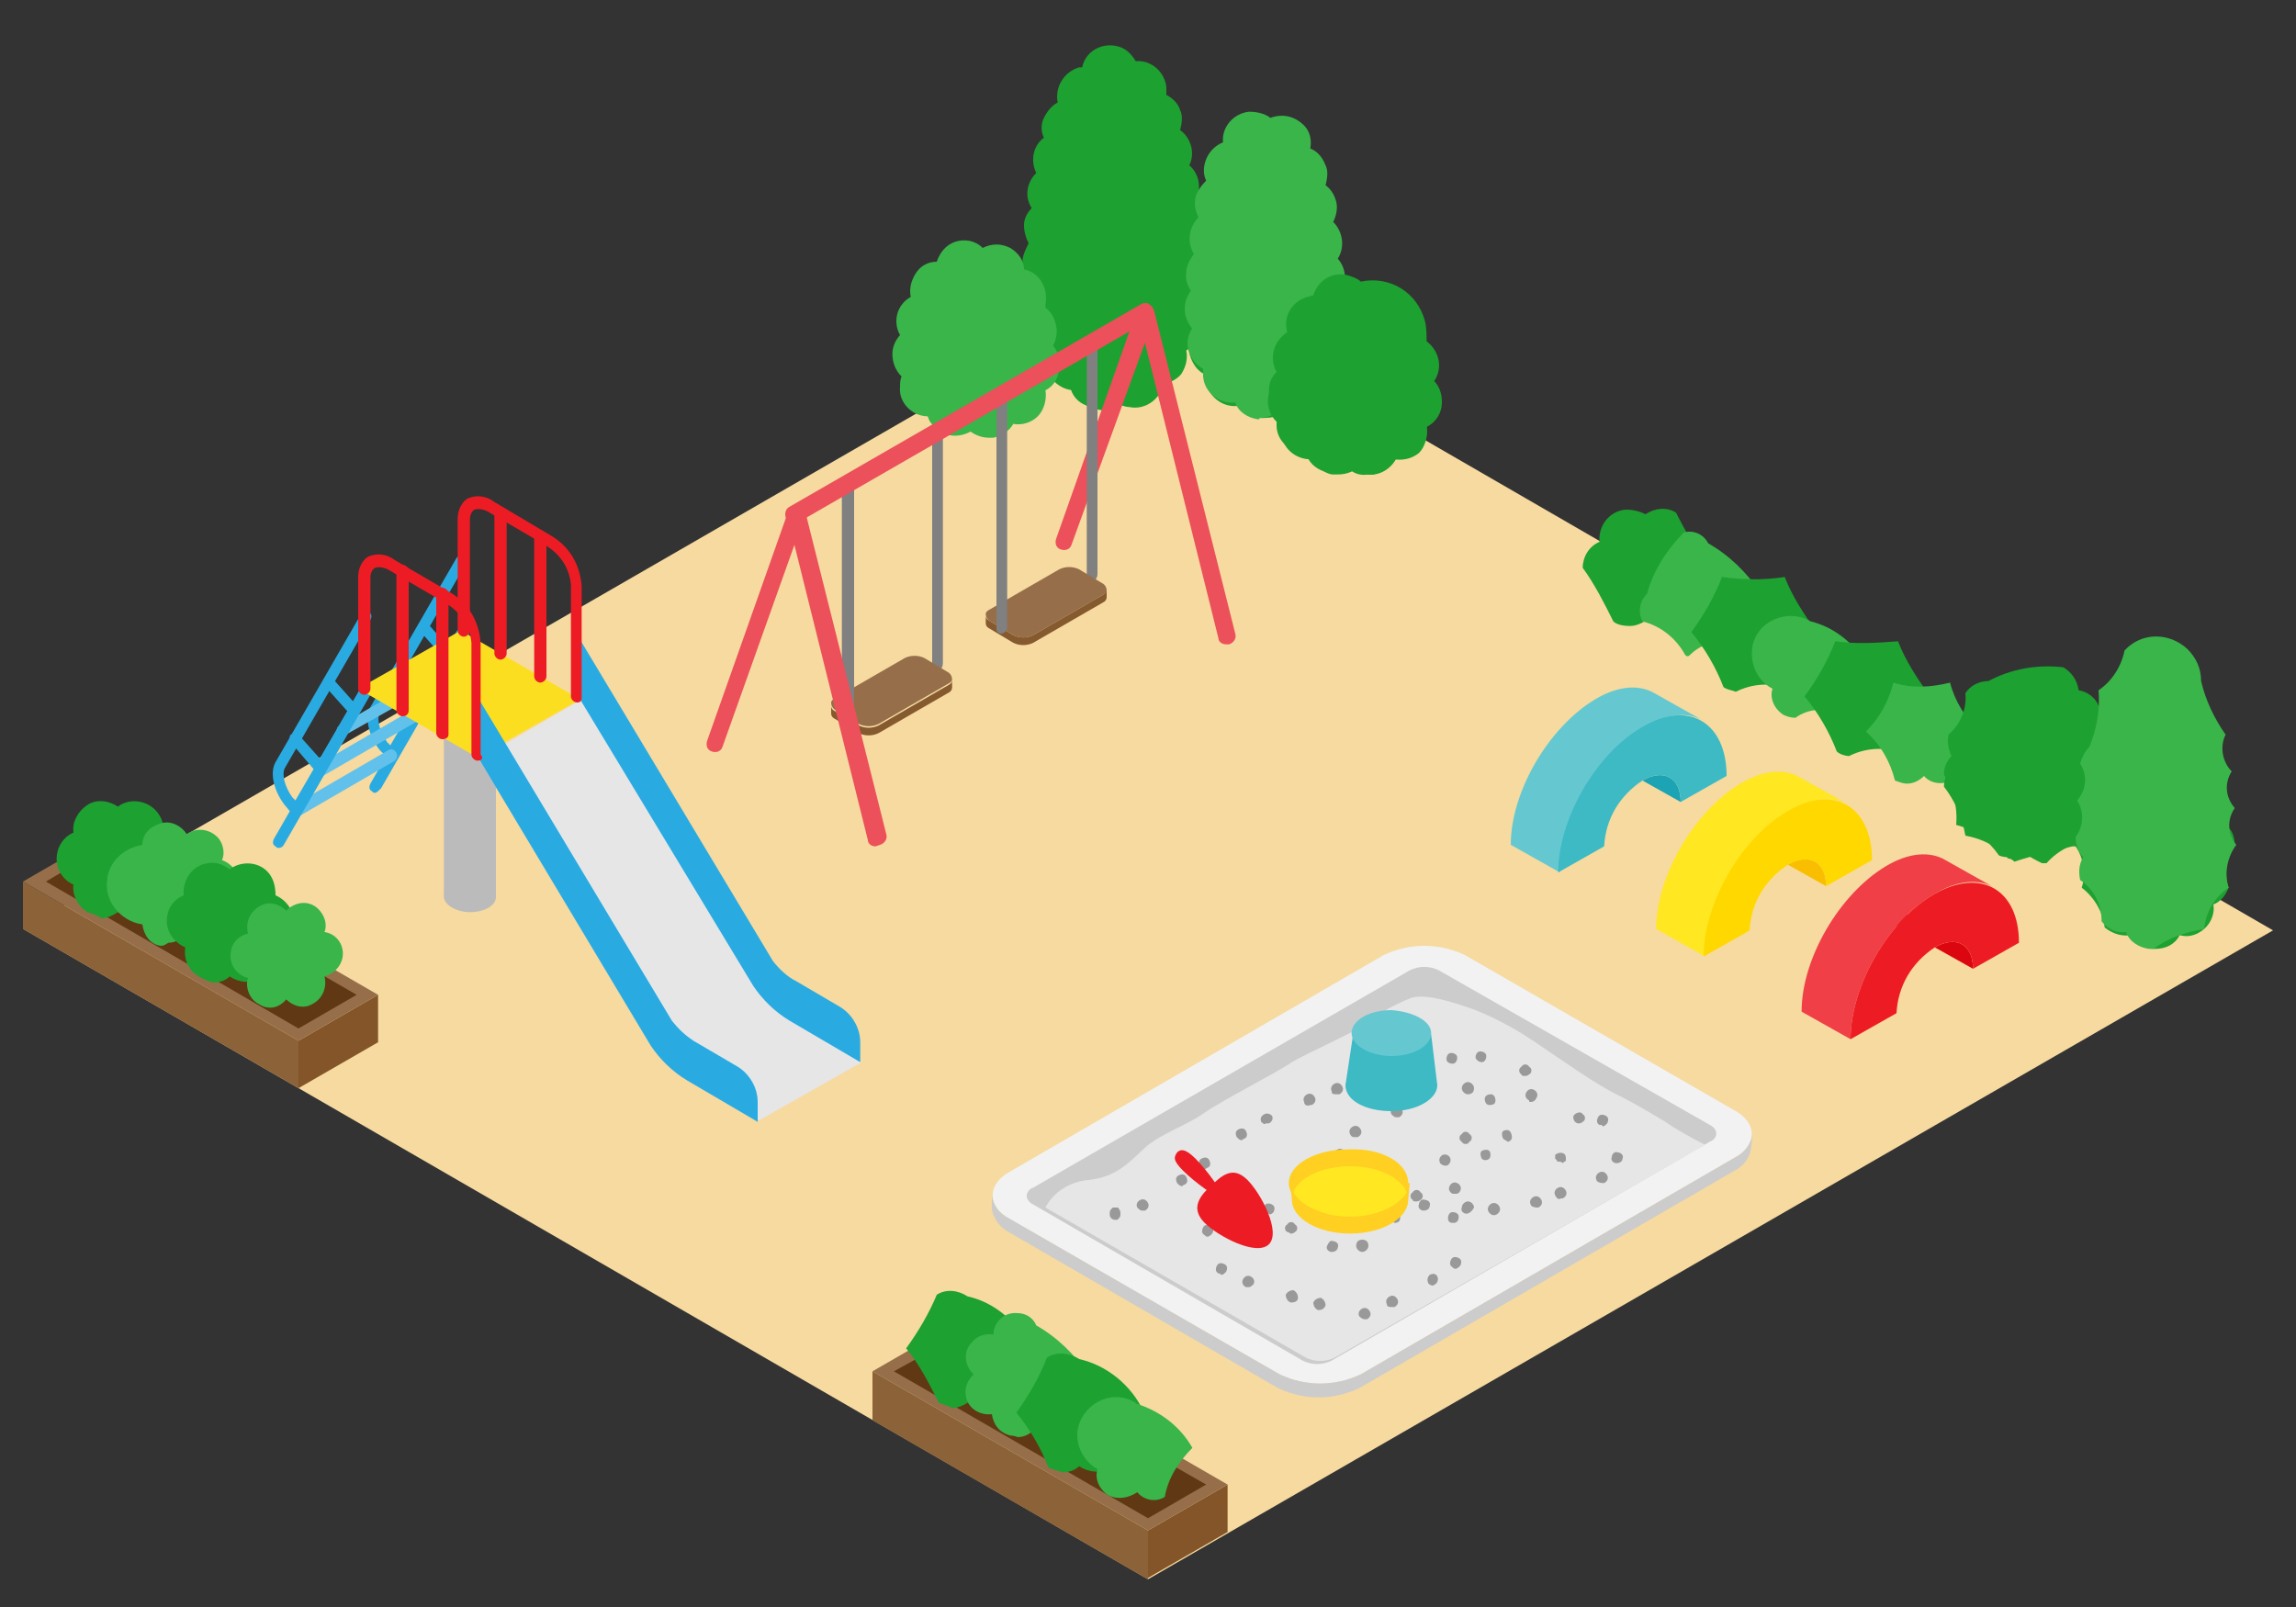 <?xml version="1.0" encoding="utf-8"?>
<!-- Generator: Adobe Illustrator 26.5.0, SVG Export Plug-In . SVG Version: 6.00 Build 0)  -->
<svg version="1.1" id="レイヤー_1" xmlns="http://www.w3.org/2000/svg" xmlns:xlink="http://www.w3.org/1999/xlink" x="0px"
	 y="0px" viewBox="0 0 150 105" style="enable-background:new 0 0 150 105;" xml:space="preserve">
<rect x="0" y="0" width="150" height="105" fill="#333333" stroke="none"/>
<style type="text/css">
	.st0{fill:#F6DAA0;}
	.st1{fill:#1DA130;}
	.st2{fill:#39B54A;}
	.st3{fill:#EC505A;}
	.st4{fill:#808080;}
	.st5{fill:#966F4A;}
	.st6{fill:#865A2F;}
	.st7{fill:#1CA3B4;}
	.st8{fill:#65C8D0;}
	.st9{fill:#3DBAC4;}
	.st10{fill:#F9BE00;}
	.st11{fill:#FFE721;}
	.st12{fill:#FFD800;}
	.st13{fill:#DB060F;}
	.st14{fill:#F03F46;}
	.st15{fill:#ED1C24;}
	.st16{fill:#F2F2F2;}
	.st17{fill:#CCCCCC;}
	.st18{fill:#E6E6E6;}
	.st19{fill:#999999;}
	.st20{fill:#FFCF21;}
	.st21{fill:#BBBBBB;}
	.st22{fill:#29ABE2;}
	.st23{fill:#62C1EA;}
	.st24{fill:#FCDE21;}
	.st25{fill:#835529;}
	.st26{fill:#603813;}
	.st27{fill:#8C6239;}
	.st28{fill:#EFF0F1;}
	.st29{fill:#C8D7DE;}
	.st30{fill:#EFEFF1;}
	.st31{fill:#78AAC3;}
	.st32{fill:#E8E8E0;}
	.st33{fill:#F6F6F3;}
	.st34{fill:#EFEFE9;}
	.st35{fill:#C75C4D;}
	.st36{fill:#EAB5B2;}
	.st37{fill:#EB938E;}
	.st38{fill:#5087B6;}
	.st39{fill:#EDE3D9;}
	.st40{fill:#EBE8E6;}
	.st41{fill:#ADBBBF;}
	.st42{fill:#BBC7D0;}
	.st43{fill:#8E6A66;}
	.st44{fill:#A6B1C0;}
	.st45{fill:#9DA7B5;}
	.st46{fill:#755140;}
	.st47{fill:#DFD6D1;}
	.st48{fill:#93736D;}
	.st49{fill:#174974;}
	.st50{fill:#C1BEC5;}
	.st51{fill:#858387;}
	.st52{fill:#333333;}
	.st53{fill:#103350;}
	.st54{fill:#2E58A6;}
	.st55{fill:#E5E3E4;}
	.st56{fill:#0E2B45;}
	.st57{fill:#123B5F;}
	.st58{fill:#0C263C;}
	.st59{fill:#D7D7D8;}
	.st60{fill:#666666;}
	.st61{clip-path:url(#SVGID_00000144336755192645825410000010484739076299161272_);}
	.st62{fill:#4D4D4D;}
	.st63{clip-path:url(#SVGID_00000160184942670179150500000007559157002861113009_);}
	.st64{fill:#FFCCC5;}
	.st65{fill:#FFE1DD;}
	.st66{fill:#EC646D;}
	.st67{fill:#EB737B;}
	.st68{fill:#D4505A;}
	.st69{fill:#E8505A;}
	.st70{fill:#AACCCC;}
	.st71{fill:#FFFFFF;}
	.st72{fill:#C69C6D;}
	.st73{fill:#E3C76D;}
	.st74{clip-path:url(#SVGID_00000165939375545792795120000017505867400514081202_);}
	.st75{clip-path:url(#SVGID_00000114061632387165945510000000146537595514343831_);}
	.st76{clip-path:url(#SVGID_00000006668457694668046840000011327328818985125514_);}
	.st77{fill:#D9D9D9;}
	.st78{fill:#140C10;}
	.st79{fill:#999FB0;}
	.st80{fill:#5B6079;}
	.st81{fill:#161F29;}
	.st82{fill:#232B33;}
	.st83{fill:#3A434D;}
	.st84{fill:#E9363F;}
	.st85{fill:#DBEBF2;}
	.st86{fill:#35485D;}
	.st87{clip-path:url(#SVGID_00000088117858368601699000000007108241617784034220_);}
	.st88{clip-path:url(#SVGID_00000094611323297896210760000017143730055964837762_);}
	.st89{opacity:0.1;}
	.st90{clip-path:url(#SVGID_00000072982235184830593160000001421973532354000821_);}
	.st91{fill:#282229;}
	.st92{fill:#FBC02D;}
	.st93{fill:#090700;}
	.st94{fill:#212121;}
	.st95{fill:#424242;}
	.st96{fill:#BDBDBD;}
	.st97{fill:#302F2F;}
	.st98{fill:#161616;}
	.st99{fill:#60B5F1;}
	.st100{fill:#757575;}
	.st101{fill:#66B7EC;}
	.st102{fill:#1976D2;}
	.st103{fill:#428CCB;}
	.st104{fill:#42A5F5;}
	.st105{fill:#D0FF15;}
	.st106{fill:#FF6C12;}
	.st107{fill:#7D7D7D;}
	.st108{fill:#4D9CE0;}
	.st109{fill:#263238;}
	.st110{fill:#1565C0;}
	.st111{fill:#616161;}
	.st112{fill:#FDFCFC;}
	.st113{fill:#E0D5D1;}
	.st114{fill:#1E88E5;}
	.st115{fill:#636363;}
	.st116{fill:#5C5C5C;}
	.st117{fill:#575757;}
	.st118{fill:#66BEFC;}
	.st119{fill:#2196F3;}
	.st120{fill:#E23A3A;}
	.st121{fill:#D00000;}
	.st122{clip-path:url(#SVGID_00000147933018957052144240000010736977316030069663_);}
	.st123{fill:#A4CD37;}
	.st124{clip-path:url(#SVGID_00000010289611861142331870000013779340282353622163_);}
	.st125{clip-path:url(#SVGID_00000028295317201211900110000013305598879325397691_);}
	.st126{clip-path:url(#SVGID_00000134210789730394633710000017531332182641074332_);}
	.st127{clip-path:url(#SVGID_00000098936959525653439570000012526557738699045767_);}
	.st128{clip-path:url(#SVGID_00000015344575059556813720000000572522037805630121_);}
	.st129{clip-path:url(#SVGID_00000172442665910890815700000017189237079436481209_);}
	.st130{clip-path:url(#SVGID_00000096745261840588470980000012802591739958600618_);}
</style>
<g id="グループ_71680" transform="translate(0 -23.611)">
	<path id="パス_68477" class="st0" d="M1.5,84.3L75,126.8l73.5-42.4L75,41.9L1.5,84.3z"/>
	<g id="グループ_71648" transform="translate(0 23.611)">
		<g id="グループ_71650">
			<path id="パス_68478" class="st1" d="M109.6,37.1c0,1.2-1,2.2-2.2,2.2s-2.2-1-2.2-2.2c0-1.2,1-2.2,2.2-2.2c0,0,0,0,0,0
				C108.6,34.9,109.6,35.9,109.6,37.1"/>
			<path id="パス_68479" class="st1" d="M105.4,40.6c-0.6-1.2-1.2-2.4-2-3.5c0-0.7,0.4-1.4,1.1-1.7c-0.1-1,0.6-2,1.7-2.1
				c0.5,0,0.9,0.1,1.3,0.3c0.6-0.4,1.4-0.5,2-0.1h0c0.6,1.2,1.3,2.4,2.1,3.5v0.1c-0.8,1.1-1.5,2.3-2,3.5c-0.6,0.4-1.4,0.3-2-0.1
				c-0.3,0.2-0.7,0.4-1.1,0.4C106,40.9,105.6,40.8,105.4,40.6 M107.4,37.5c0.1,0,0.1-0.1,0.2-0.1c0.1,0,0.1-0.1,0.2-0.1
				c0-0.1,0-0.1,0-0.2v0c0-0.1,0-0.1,0-0.2c-0.1,0-0.1-0.1-0.2-0.1c-0.1,0-0.1-0.1-0.2-0.1c-0.1,0-0.1,0.1-0.2,0.1l-0.2,0.1
				c0,0.1,0,0.1,0,0.2c0,0.1,0,0.1,0,0.2c0.1,0,0.1,0.1,0.2,0.1C107.3,37.4,107.3,37.4,107.4,37.5"/>
			<path id="パス_68480" class="st2" d="M113.6,38.9c0,1.4-1.2,2.6-2.6,2.6s-2.6-1.2-2.6-2.6s1.2-2.6,2.6-2.6
				S113.6,37.4,113.6,38.9L113.6,38.9"/>
			<path id="パス_68481" class="st2" d="M110.1,42.8L110.1,42.8c-0.6-1.1-1.6-1.9-2.8-2.2c-0.3-0.6-0.2-1.3,0.3-1.8
				c0.4-1.5,1.3-2.9,2.4-4c0.6-0.2,1.3,0.1,1.6,0.7c1.4,0.8,2.5,1.9,3.4,3.2v0.1c-0.9,0.8-1.5,2-1.5,3.2c-1.1-0.3-2.3,0-3.1,0.8
				C110.3,42.9,110.2,42.9,110.1,42.8 M111.3,40.2c0.1-0.2,0.2-0.3,0.4-0.4c0.2-0.1,0.3-0.2,0.5-0.3c-0.1-0.2-0.1-0.4-0.1-0.6v0
				c0-0.2,0-0.4,0.1-0.6c-0.4-0.1-0.7-0.4-0.9-0.7c-0.2,0.1-0.3,0.2-0.5,0.2c-0.2,0-0.4,0.1-0.6,0c0,0.2-0.1,0.4-0.1,0.6h0
				c-0.1,0.2-0.2,0.3-0.4,0.5c0.1,0.1,0.3,0.3,0.4,0.5c0.1,0.2,0.1,0.4,0.1,0.6c0.2,0,0.4,0,0.6,0h0C111,40,111.2,40,111.3,40.2"/>
			<path id="パス_68482" class="st1" d="M116.9,41.3c0,1.3-1,2.3-2.3,2.3c-1.3,0-2.3-1-2.3-2.3c0-1.3,1-2.3,2.3-2.3
				C115.9,39,116.9,40,116.9,41.3L116.9,41.3"/>
			<path id="パス_68483" class="st1" d="M112.6,44.9c-0.5-1.3-1.2-2.5-2.1-3.6c0.8-1.1,1.5-2.3,2-3.6c1.4,0.2,2.8,0.2,4.1,0
				c0.5,1.3,1.3,2.5,2.1,3.6v0c-0.8,1.1-1.5,2.3-2.1,3.6c-1.1-0.3-2.2-0.2-3.2,0.3C113.2,45.1,112.9,45.1,112.6,44.9 M114.5,41.6
				c0.1,0.1,0.2,0.2,0.3,0.1c0,0,0.1-0.1,0.1-0.1c0.1,0,0.1-0.1,0.2-0.1c0-0.1,0-0.2,0-0.2s0-0.2,0-0.2c-0.1,0-0.1-0.1-0.2-0.1
				c-0.1,0-0.1-0.1-0.2-0.1c-0.1,0-0.1,0.1-0.2,0.1c-0.1,0-0.1,0.1-0.2,0.1c0,0.1,0,0.2,0,0.2c0,0.1,0,0.2,0,0.2
				C114.3,41.6,114.4,41.6,114.5,41.6"/>
			<path id="パス_68484" class="st2" d="M120.5,43.5c0,1.2-1,2.2-2.2,2.2c-1.2,0-2.2-1-2.2-2.2c0-1.2,1-2.2,2.2-2.2h0
				C119.5,41.3,120.5,42.3,120.5,43.5"/>
			<path id="パス_68485" class="st2" d="M116.5,46.7L116.5,46.7c-0.6-0.4-0.9-1.1-0.7-1.7c-1.2-0.6-1.7-2.2-1.1-3.4
				c0.6-1.2,2.2-1.7,3.4-1.1c0.1,0,0.1,0.1,0.2,0.1c1.6,0.4,2.9,1.5,3.7,2.9v0c-0.9,0.9-1.6,2-1.8,3.2c-0.9-0.5-2.1-0.4-2.9,0.2
				C117,46.9,116.7,46.8,116.5,46.7 M118,44.1c0.1,0.1,0.2,0.2,0.3,0.3c0.1-0.1,0.2-0.2,0.4-0.3c0.1-0.1,0.3-0.1,0.4-0.2
				c0-0.1-0.1-0.3-0.1-0.4v0c0-0.1,0-0.3,0.1-0.4c-0.1,0-0.3-0.1-0.4-0.2c-0.1-0.1-0.3-0.2-0.4-0.3c-0.1,0.1-0.2,0.2-0.3,0.3
				c-0.1,0.1-0.3,0.1-0.4,0.2c0,0.1,0.1,0.3,0.1,0.4c0,0.1,0,0.3-0.1,0.4C117.7,44,117.9,44,118,44.1"/>
			<path id="パス_68486" class="st1" d="M124.3,45.5c0,1.3-1,2.3-2.3,2.3c-1.3,0-2.3-1-2.3-2.3c0-1.3,1-2.3,2.3-2.3
				S124.3,44.3,124.3,45.5L124.3,45.5"/>
			<path id="パス_68487" class="st1" d="M120,49.1c-0.5-1.3-1.2-2.5-2.1-3.6c0.8-1.1,1.5-2.3,2-3.6c1.4,0.2,2.8,0.1,4.1,0
				c0.5,1.3,1.3,2.5,2.1,3.6v0c-0.8,1.1-1.5,2.3-2.1,3.6c-1.1-0.3-2.2-0.2-3.2,0.3C120.6,49.4,120.2,49.3,120,49.1 M121.8,45.9
				L121.8,45.9c0.1,0,0.1,0.1,0.2,0.1c0.1,0,0.1-0.1,0.2-0.1c0.1,0,0.1-0.1,0.2-0.1c0-0.1,0-0.2,0-0.2v0c0-0.1,0-0.2,0-0.2
				c-0.1,0-0.1-0.1-0.2-0.1c-0.1,0-0.1-0.1-0.2-0.1c-0.1,0-0.1,0.1-0.2,0.1c-0.1,0-0.1,0.1-0.2,0.1c0,0.1,0,0.2,0,0.2
				c0,0.1,0,0.2,0,0.2C121.7,45.8,121.8,45.9,121.8,45.9"/>
			<path id="パス_68488" class="st2" d="M127.9,47.8c0,1.2-1,2.2-2.2,2.2c-1.2,0-2.2-1-2.2-2.2c0-1.2,1-2.2,2.2-2.2h0
				C126.9,45.6,127.9,46.5,127.9,47.8"/>
			<path id="パス_68489" class="st2" d="M123.8,51c-0.3-1.2-0.9-2.3-1.9-3.2c0.9-0.9,1.5-2,1.8-3.2c1.2,0.4,2.5,0.3,3.7,0
				c0.3,1.2,1,2.3,1.9,3.2v0c-0.9,0.9-1.6,2-1.8,3.2c-0.6,0.3-1.4,0.2-1.8-0.3c-0.3,0.3-0.7,0.5-1.1,0.5
				C124.3,51.2,124.1,51.1,123.8,51 M125.3,48.4c0.1,0.1,0.3,0.2,0.4,0.3c0.1-0.1,0.2-0.2,0.3-0.3c0.1-0.1,0.3-0.1,0.4-0.2
				c0-0.1-0.1-0.2-0.1-0.3c0,0,0-0.1,0-0.1c0-0.1,0-0.3,0.1-0.4c-0.1,0-0.3-0.1-0.4-0.2c-0.1-0.1-0.3-0.2-0.4-0.3
				c-0.1,0.1-0.2,0.2-0.3,0.3c-0.1,0.1-0.3,0.1-0.4,0.2c0,0.1,0.1,0.3,0.1,0.4c0,0.1,0,0.3-0.1,0.4
				C125.1,48.2,125.2,48.3,125.3,48.4"/>
			<path id="パス_68490" class="st1" d="M77,19c0,3.4-1.8,6.1-4.1,6.1s-4.1-2.7-4.1-6.1s1.8-6.1,4.1-6.1C75.1,12.9,77,15.6,77,19"
				/>
			<path id="パス_68491" class="st1" d="M71,26.5L71,26.5c-0.6-0.2-1-0.7-1.1-1.3c-1,0-1.8-0.9-1.8-1.9c0-0.1,0-0.2,0-0.3
				c-0.9-0.5-1.3-1.6-0.8-2.5c0,0,0-0.1,0-0.1c-0.4-0.4-0.6-0.8-0.6-1.3c0-0.5,0.2-1,0.6-1.3c-0.5-0.9-0.2-2,0.7-2.6c0,0,0,0,0.1,0
				c-0.1-0.5,0-1.1,0.3-1.5c0.3-0.5,0.9-0.8,1.4-0.8c0.1-0.6,0.5-1.1,1.1-1.3c0.6-0.3,1.3-0.2,1.8,0.2c0.8-0.6,2-0.5,2.6,0.3
				c0.2,0.2,0.3,0.5,0.3,0.7c0.6,0,1.1,0.3,1.4,0.8c0.3,0.4,0.4,1,0.3,1.5c0.5,0.2,0.8,0.7,0.9,1.2c0.1,0.5,0.1,1-0.2,1.4
				c0.4,0.3,0.6,0.8,0.6,1.3v0c0,0.5-0.2,1-0.6,1.3c0.5,0.9,0.2,2-0.7,2.6c0,0,0,0-0.1,0c0.2,1-0.4,2-1.4,2.2c-0.1,0-0.2,0-0.3,0
				c-0.2,1-1.2,1.7-2.2,1.4c-0.3-0.1-0.5-0.2-0.7-0.3c-0.3,0.2-0.7,0.4-1.1,0.4C71.5,26.7,71.3,26.6,71,26.5 M72.9,23.3
				c0.1-0.1,0.3-0.2,0.4-0.2c0.2-0.1,0.4-0.1,0.6-0.1c0.1-0.2,0.2-0.5,0.3-0.7c0.2-0.2,0.4-0.4,0.7-0.6c-0.1-0.3-0.1-0.6,0-0.9
				c0.1-0.3,0.3-0.6,0.5-0.8c-0.2-0.3-0.3-0.6-0.3-1v0c0-0.3,0.1-0.7,0.3-0.9c-0.2-0.2-0.4-0.5-0.5-0.8c-0.1-0.3-0.1-0.6,0-0.9
				c-0.3-0.1-0.5-0.3-0.7-0.6c-0.1-0.2-0.2-0.4-0.3-0.7c-0.2,0-0.4-0.1-0.6-0.1c-0.1-0.1-0.3-0.1-0.4-0.2c-0.1,0.1-0.3,0.2-0.4,0.2
				c-0.2,0.1-0.4,0.1-0.6,0.1c0,0.2-0.1,0.5-0.3,0.7c-0.2,0.2-0.4,0.4-0.7,0.6c0.1,0.3,0.1,0.6,0,0.9c-0.1,0.3-0.3,0.6-0.5,0.8
				c0.2,0.3,0.3,0.6,0.3,0.9c0,0.3-0.1,0.7-0.3,1c0.2,0.2,0.4,0.5,0.5,0.8c0.1,0.3,0.1,0.6,0,0.9c0.3,0.1,0.5,0.3,0.7,0.6
				c0.1,0.2,0.2,0.4,0.3,0.7c0.2,0,0.4,0.1,0.6,0.1C72.6,23.1,72.8,23.2,72.9,23.3"/>
			<path id="パス_68492" class="st1" d="M77,19c0,3.4-1.8,6.1-4.1,6.1s-4.1-2.7-4.1-6.1c0-9.1,2.1-14.3,4.1-14.3S77,9.9,77,19"/>
			<path id="パス_68493" class="st1" d="M71.4,26.7c-0.6-0.2-1-0.7-1.2-1.2c-1,0-1.9-0.9-1.9-1.9c0-0.1,0-0.2,0-0.3
				c-0.9-0.5-1.3-1.6-0.9-2.5c0,0,0,0,0,0c-0.4-0.3-0.6-0.8-0.6-1.3c0-0.4,0.1-0.9,0.4-1.2c-0.3-0.3-0.4-0.7-0.4-1.2
				c0-0.4,0.2-0.8,0.4-1.2c-0.2-0.4-0.3-0.8-0.3-1.2v0c0-0.4,0.2-0.8,0.5-1.1c-0.5-0.8-0.3-1.7,0.3-2.3c-0.4-0.8-0.2-1.8,0.5-2.3
				c-0.2-0.4-0.2-0.9,0-1.3c0.2-0.4,0.5-0.8,0.9-1c-0.2-1,0.4-2,1.4-2.3c0.1,0,0.1,0,0.2,0c0.2-1,1.2-1.6,2.2-1.4
				c0.6,0.1,1,0.5,1.3,1c1-0.1,1.9,0.7,2,1.7c0,0.2,0,0.3,0,0.5c0.4,0.2,0.8,0.6,0.9,1c0.2,0.4,0.1,0.9,0,1.3c0.7,0.5,1,1.5,0.6,2.3
				c0.7,0.6,0.8,1.6,0.4,2.3c0.3,0.3,0.5,0.7,0.5,1.1c0,0.4-0.1,0.8-0.3,1.2c0.3,0.3,0.4,0.7,0.4,1.1v0c0,0.4-0.1,0.8-0.4,1.2
				c0.3,0.3,0.4,0.7,0.4,1.2V19c0,0.5-0.2,1-0.5,1.3c0.2,0.4,0.3,0.9,0.2,1.4h0c-0.1,0.5-0.4,0.9-0.9,1.2c0.1,0.5,0,1-0.3,1.5h0
				C77,24.7,76.5,25,76,25.1c-0.2,1-1.2,1.7-2.2,1.5c-0.2,0-0.4-0.1-0.6-0.2c-0.3,0.3-0.8,0.4-1.2,0.4
				C71.8,26.8,71.6,26.7,71.4,26.7 M72.6,23.1c0.1,0,0.3,0.1,0.4,0.2c0.3-0.2,0.6-0.4,1-0.4c0-0.2,0.1-0.5,0.3-0.7
				c0.2-0.2,0.4-0.4,0.6-0.6c-0.1-0.3-0.1-0.6,0-0.9h0c0.1-0.3,0.2-0.6,0.5-0.8c-0.2-0.3-0.2-0.6-0.2-0.9v0c0-0.4,0.1-0.8,0.4-1.1
				c-0.2-0.3-0.4-0.7-0.4-1.1c0-0.4,0.1-0.8,0.3-1.1c-0.3-0.3-0.4-0.7-0.4-1c0-0.4,0.1-0.8,0.2-1.1c-0.3-0.3-0.4-0.6-0.5-1v0
				c-0.1-0.4,0-0.8,0.2-1.1c-0.3-0.3-0.5-0.6-0.6-1c-0.1-0.4-0.1-0.7,0.1-1.1c-0.3-0.2-0.5-0.5-0.6-0.9c-0.1-0.3-0.1-0.7-0.1-1
				c-0.3-0.1-0.5-0.3-0.7-0.6c0-0.1-0.1-0.1-0.1-0.2c0,0.2-0.1,0.3-0.2,0.5c-0.2,0.3-0.4,0.5-0.7,0.7c0.1,0.3,0.1,0.7,0,1
				c-0.1,0.3-0.3,0.7-0.6,0.9c0.1,0.3,0.2,0.7,0.1,1.1c-0.1,0.4-0.3,0.7-0.6,1c0.2,0.3,0.2,0.7,0.2,1.1c-0.1,0.4-0.2,0.7-0.5,1
				c0.4,0.7,0.3,1.6-0.2,2.2c0.5,0.7,0.4,1.5-0.1,2.2c0.2,0.3,0.3,0.7,0.4,1c0,0.3-0.1,0.6-0.2,0.9c0.2,0.2,0.4,0.5,0.5,0.8
				c0.1,0.3,0.1,0.6,0.1,0.9c0.5,0.2,0.8,0.6,1,1.1C72.2,23,72.4,23,72.6,23.1"/>
			<path id="パス_68494" class="st1" d="M85.9,20.6c0,2.7-1.5,5-3.4,5s-3.4-2.2-3.4-5s1.5-5,3.4-5S85.9,17.8,85.9,20.6"/>
			<path id="パス_68495" class="st1" d="M81,26.5c-1,0.2-2-0.5-2.2-1.5c0-0.2,0-0.3,0-0.5c-0.5-0.2-0.8-0.6-1-1.1
				c-0.2-0.5-0.1-1,0.1-1.4c-0.7-0.7-0.7-1.9,0-2.6c-0.5-0.9-0.1-2.1,0.8-2.5c0,0,0,0,0.1,0c-0.1-0.5,0.1-1.1,0.5-1.5
				c0.4-0.4,1-0.7,1.7-0.6c0.3-0.6,0.9-0.9,1.6-0.9c0.7,0,1.3,0.3,1.6,0.9c0.6-0.1,1.2,0.1,1.7,0.5c0.4,0.4,0.6,0.9,0.5,1.5
				c0.5,0.2,0.8,0.6,1,1.1c0.2,0.5,0.1,1-0.1,1.4c0.3,0.3,0.5,0.8,0.5,1.3v0c0,0.5-0.2,1-0.5,1.3c0.5,0.9,0.1,2.1-0.8,2.5
				c0,0,0,0,0,0c0.1,1-0.7,1.9-1.7,2c-0.2,0-0.3,0-0.5,0c-0.3,0.6-0.9,0.9-1.6,0.9h0C81.9,27.4,81.3,27,81,26.5 M82.3,23.7
				c0.1,0,0.2,0,0.3,0c0.1,0,0.2,0,0.3,0c0.1-0.1,0.2-0.2,0.3-0.4c0.2-0.2,0.4-0.3,0.6-0.4c0-0.3,0-0.5,0.1-0.8
				c0.1-0.3,0.2-0.5,0.4-0.7c-0.1-0.3-0.2-0.6-0.2-0.8v0c0-0.3,0.1-0.6,0.2-0.8c-0.4-0.4-0.6-0.9-0.5-1.5c-0.2-0.1-0.4-0.2-0.6-0.4
				h0c-0.1-0.1-0.2-0.2-0.3-0.4c-0.1,0-0.2,0-0.3,0c-0.1,0-0.2,0-0.3,0c-0.1,0.1-0.2,0.2-0.3,0.4c-0.2,0.2-0.4,0.3-0.6,0.4
				c0,0.3,0,0.5-0.1,0.8c-0.1,0.3-0.2,0.5-0.4,0.7c0.1,0.3,0.2,0.6,0.2,0.8c0,0.3-0.1,0.6-0.2,0.9c0.2,0.2,0.4,0.5,0.4,0.7
				c0.1,0.2,0.1,0.5,0.1,0.8c0.2,0.1,0.4,0.2,0.6,0.4C82.1,23.4,82.2,23.5,82.3,23.7"/>
			<path id="パス_68496" class="st2" d="M85.9,20.6c0,2.7-1.5,5-3.4,5s-3.4-2.2-3.4-5c0-7.4,1.7-11.6,3.4-11.6
				S85.9,13.1,85.9,20.6"/>
			<path id="パス_68497" class="st2" d="M82.2,27.4c-0.7-0.1-1.3-0.5-1.5-1.1c-1,0.1-2-0.6-2.1-1.7c0-0.2,0-0.4,0-0.5
				c-0.9-0.5-1.3-1.6-0.8-2.5c0,0,0-0.1,0.1-0.1c-0.3-0.4-0.5-0.8-0.5-1.3c0-0.4,0.1-0.8,0.4-1.2c-0.2-0.3-0.4-0.8-0.3-1.2
				c0-0.4,0.2-0.8,0.5-1.2c-0.5-0.8-0.3-1.8,0.3-2.4c-0.2-0.4-0.3-0.8-0.2-1.3c0.1-0.4,0.4-0.8,0.7-1.1c-0.2-0.4-0.2-0.9,0-1.4
				c0.2-0.5,0.6-0.9,1.1-1.1c-0.1-1,0.7-1.9,1.7-2c0.5,0,1,0.1,1.4,0.4c0.8-0.3,1.6-0.1,2.2,0.5c0.4,0.4,0.5,1,0.4,1.5
				c0.5,0.2,0.8,0.6,1,1.1c0.2,0.4,0.1,0.9,0,1.3c0.4,0.3,0.6,0.7,0.7,1.1v0c0.1,0.4,0,0.9-0.2,1.3c0.6,0.6,0.8,1.6,0.3,2.4
				c0.6,0.7,0.6,1.6,0.1,2.4c0.3,0.3,0.4,0.7,0.4,1.2v0c0,0.5-0.2,1-0.6,1.3c0.2,0.5,0.3,1,0.1,1.5c-0.2,0.5-0.6,0.9-1.1,1.1
				c0.1,1-0.6,1.9-1.7,2.1c-0.2,0-0.4,0-0.7-0.1c-0.3,0.5-0.9,0.9-1.6,0.9C82.3,27.4,82.2,27.4,82.2,27.4 M82.5,23.6
				c0.1,0,0.2,0,0.3,0.1c0.1-0.1,0.2-0.2,0.3-0.3c0.2-0.2,0.4-0.3,0.6-0.4c0-0.3,0-0.5,0.1-0.8c0.1-0.3,0.3-0.5,0.5-0.7
				c-0.1-0.3-0.2-0.5-0.2-0.8c0,0,0-0.1,0-0.1c0-0.4,0.1-0.8,0.4-1.1c-0.5-0.6-0.6-1.5-0.1-2.2c-0.3-0.3-0.4-0.7-0.5-1
				c-0.1-0.4,0-0.8,0.2-1.1c-0.3-0.3-0.5-0.6-0.5-1v0c-0.1-0.4,0-0.7,0.1-1.1c-0.5-0.4-0.8-1.1-0.7-1.8c-0.1-0.1-0.3-0.2-0.4-0.3
				c0,0,0,0-0.1,0c0,0.3,0,0.6-0.1,0.9v0c-0.1,0.3-0.4,0.6-0.6,0.8c0.1,0.3,0.2,0.7,0.1,1.1c-0.1,0.4-0.3,0.7-0.6,1
				c0.4,0.7,0.2,1.6-0.3,2.1c0.2,0.3,0.3,0.7,0.3,1.1c0,0.4-0.2,0.8-0.4,1.1c0.4,0.6,0.5,1.4,0.1,2.1c0.2,0.2,0.4,0.5,0.4,0.8
				c0.1,0.3,0.1,0.6,0,0.8c0.2,0.1,0.4,0.3,0.6,0.5h0c0.1,0.1,0.2,0.3,0.3,0.4c0.1,0,0.1,0,0.2,0C82.4,23.6,82.5,23.6,82.5,23.6"/>
			<path id="パス_68498" class="st1" d="M92.2,26.2c0,1.7-1.7,3.1-3.8,3.1s-3.8-1.4-3.8-3.1c0-1.7,1.7-3.1,3.8-3.1
				S92.2,24.4,92.2,26.2"/>
			<path id="パス_68499" class="st1" d="M87,31c-0.5-0.1-1-0.5-1.2-1c-1,0.1-2-0.6-2.1-1.7c0-0.2,0-0.4,0-0.5
				c-0.9-0.6-1.1-1.7-0.6-2.6c0.1-0.2,0.3-0.4,0.6-0.6c-0.2-1,0.4-2,1.5-2.2c0.2,0,0.4,0,0.6,0c0.2-0.5,0.7-0.9,1.2-1h0
				c0.5-0.1,1.1,0,1.5,0.3c0.8-0.6,2-0.4,2.6,0.4c0.1,0.1,0.1,0.2,0.1,0.2c0.6-0.1,1.1,0.1,1.5,0.5c0.4,0.4,0.6,1.1,0.5,1.7
				c0.5,0.3,0.9,0.9,0.9,1.6c0,0,0,0,0,0.1v0c0,0.6-0.3,1.2-0.9,1.6c0.2,1-0.5,2-1.5,2.2c-0.2,0-0.4,0-0.5,0
				c-0.5,0.9-1.6,1.3-2.5,0.8c-0.1,0-0.2-0.1-0.2-0.1c-0.3,0.2-0.7,0.3-1.1,0.3C87.3,31,87.1,31,87,31 M87.8,27.3
				c0.2,0.1,0.4,0.2,0.6,0.3c0.2-0.1,0.4-0.2,0.6-0.3c0.2-0.1,0.4-0.1,0.6,0c0.1-0.2,0.2-0.3,0.3-0.5c0.1-0.1,0.2-0.2,0.3-0.3
				c0-0.1,0-0.2,0-0.3c0,0,0-0.1,0-0.1c0-0.1,0-0.2,0-0.4c-0.1-0.1-0.2-0.2-0.3-0.3c-0.1-0.1-0.3-0.3-0.3-0.5c-0.2,0-0.4,0-0.6,0
				c-0.2-0.1-0.4-0.2-0.6-0.3C88.3,24.9,88,25,87.8,25c-0.2,0.1-0.4,0.1-0.6,0c-0.1,0.2-0.2,0.3-0.3,0.5c-0.1,0.1-0.2,0.2-0.3,0.3
				c0,0.1,0,0.2,0,0.4c0,0.1,0,0.2,0,0.4c0.1,0.1,0.2,0.2,0.3,0.3c0.1,0.1,0.3,0.3,0.3,0.5c0.1,0,0.1,0,0.2,0
				C87.5,27.3,87.7,27.3,87.8,27.3"/>
			<path id="パス_68500" class="st1" d="M92.2,26.2c0,1.7-1.7,3.1-3.8,3.1s-3.8-1.4-3.8-3.1c0-4.6,1.9-6.5,3.8-6.5
				S92.2,21.5,92.2,26.2"/>
			<path id="パス_68501" class="st1" d="M88.1,30.6c-0.5,0.3-1.1,0.4-1.6,0.2c-0.6-0.2-1-0.6-1.2-1.2c-1,0-1.9-0.8-1.9-1.8
				c0-0.3,0-0.5,0.2-0.8c-0.4-0.4-0.7-0.9-0.7-1.5c0-0.5,0.2-0.9,0.5-1.2c-0.5-0.9-0.2-2,0.7-2.6c0,0,0,0,0,0c-0.3-1,0.3-2,1.3-2.3
				c0.1,0,0.3-0.1,0.4-0.1c0.3-1,1.3-1.6,2.3-1.3c0.3,0.1,0.6,0.2,0.8,0.4c1.9-0.4,3.7,0.7,4.2,2.6c0.1,0.4,0.1,0.9,0.1,1.3
				c0.8,0.6,1.1,1.7,0.5,2.6c0.3,0.3,0.5,0.8,0.5,1.3v0.1h0c0,0.7-0.4,1.3-1,1.6c0.1,0.6-0.1,1.3-0.5,1.7h0C92.2,30,91.6,30.1,91,30
				c-0.3,0.5-0.8,0.9-1.3,1c-0.1,0-0.2,0-0.3,0C88.8,31.1,88.4,30.9,88.1,30.6 M88.3,27.6c0.2-0.1,0.4-0.2,0.7-0.3
				c0.2,0,0.5,0,0.7,0c0.1-0.2,0.2-0.4,0.4-0.5c0.2,0,0.4-0.2,0.4-0.5c0-0.1,0-0.1-0.1-0.2v0c0-0.4,0.1-0.7,0.3-1
				c-0.5-0.5-0.6-1.2-0.4-1.9c-0.3-0.2-0.5-0.4-0.6-0.7h0c-0.1-0.2-0.2-0.4-0.2-0.7c-0.2,0-0.4-0.1-0.6-0.2
				c-0.1-0.1-0.2-0.2-0.3-0.3c-0.1,0.1-0.2,0.1-0.4,0.2c-0.2,0.1-0.3,0.1-0.5,0.1c-0.1,0.2-0.1,0.4-0.3,0.6h0
				c-0.2,0.2-0.4,0.4-0.6,0.6c0.2,0.6,0,1.3-0.5,1.8c0.2,0.3,0.3,0.7,0.3,1c0,0.2-0.1,0.5-0.2,0.7c0.1,0.1,0.2,0.2,0.3,0.3
				c0.1,0.2,0.2,0.3,0.3,0.5c0.2,0,0.4,0,0.6,0.1C87.9,27.3,88.1,27.5,88.3,27.6"/>
			<path id="パス_68502" class="st1" d="M136.4,51.3c0,1.7-1.7,3.1-3.8,3.1c-2.1,0-3.8-1.4-3.8-3.1c0-1.7,1.7-3.1,3.8-3.1
				C134.7,48.2,136.4,49.6,136.4,51.3"/>
			<path id="パス_68503" class="st1" d="M131.2,56.1L131.2,56.1c-0.7-0.8-1.7-1.3-2.8-1.5c-0.2-1.2-0.7-2.3-1.4-3.2
				c0-0.6,0.3-1.2,0.9-1.6c0.1-1.9,1.7-3.3,3.6-3.2c0.4,0,0.8,0.1,1.2,0.3c1.5,0.3,2.9,0.7,4.3,1.2h0c0.4,0.4,0.6,1.1,0.5,1.7
				c0.5,0.3,0.9,0.9,0.9,1.6v0.1c0,0.6-0.3,1.2-0.9,1.6c0.2,1-0.5,2-1.5,2.2c-0.2,0-0.4,0-0.6,0c-1.3,0.3-2.6,0.6-3.8,1
				C131.4,56.1,131.3,56.1,131.2,56.1 M132,52.4c0.2,0.1,0.4,0.2,0.6,0.3c0.2-0.1,0.4-0.2,0.6-0.3c0.2-0.1,0.4-0.1,0.6,0
				c0.1-0.2,0.2-0.3,0.3-0.5c0.1-0.1,0.2-0.2,0.3-0.3c0-0.1,0-0.2,0-0.3v-0.1c0-0.1,0-0.2,0-0.4c-0.1-0.1-0.2-0.2-0.3-0.3
				c-0.1-0.1-0.3-0.3-0.3-0.5c-0.2,0-0.4,0-0.6,0c-0.2-0.1-0.4-0.2-0.6-0.3c-0.2,0.1-0.4,0.2-0.6,0.3c-0.2,0.1-0.4,0.1-0.6,0
				c-0.1,0.2-0.2,0.3-0.3,0.5c-0.1,0.1-0.2,0.2-0.3,0.3c0,0.1,0,0.2,0,0.4c0,0.1,0,0.2,0,0.4c0.1,0.1,0.2,0.2,0.3,0.3
				c0.1,0.1,0.3,0.3,0.3,0.5c0.1,0,0.1,0,0.2,0C131.7,52.4,131.9,52.4,132,52.4"/>
			<path id="パス_68504" class="st1" d="M136.4,51.3c0,1.7-1.7,3.1-3.8,3.1c-2.1,0-3.8-1.4-3.8-3.1c0-4.6,1.9-6.5,3.8-6.5
				C134.5,44.7,136.4,46.6,136.4,51.3"/>
			<path id="パス_68505" class="st1" d="M132.2,55.7c-0.5,0.3-1.1,0.4-1.6,0.2c-0.7-1-1.6-1.7-2.8-2c0.1-1.2-0.2-2.3-0.8-3.3
				c0-0.5,0.2-0.9,0.5-1.2c-0.2-0.4-0.3-0.9-0.2-1.4c0.8-0.7,1.2-1.7,1.1-2.7c0.3-0.5,0.9-0.8,1.5-0.8c1.5-0.8,3.2-1.1,4.9-0.9
				c0.5,0.3,0.9,0.8,1,1.5c0.6,0.1,1.1,0.5,1.3,1c0.2,0.5,0.3,1,0.1,1.5c0.1,1.3,0.4,2.6,1,3.8v0.1c-0.8,1-1.3,2.2-1.5,3.4
				c-1.1,0.1-2.2,0.6-3,1.5c-0.1,0-0.2,0-0.3,0C133,56.2,132.6,56,132.2,55.7 M131.8,52.4c0.2,0.1,0.4,0.2,0.6,0.4
				c0.2-0.1,0.4-0.2,0.7-0.3c0.4,0.2,0.8,0.1,1-0.3c0-0.1,0.1-0.1,0.1-0.2v0c0.1-0.1,0.2-0.2,0.4-0.3c0-0.1,0-0.2,0-0.4v-0.1
				c0-0.4,0.1-0.7,0.3-1c-0.2-0.3-0.4-0.6-0.5-0.9v0c-0.1-0.3,0-0.7,0.1-1c-0.3-0.2-0.5-0.4-0.6-0.7c-0.1-0.2-0.2-0.4-0.2-0.7
				c-0.2,0-0.4-0.1-0.6-0.2c-0.1-0.1-0.2-0.2-0.4-0.3c-0.1,0.1-0.2,0.1-0.4,0.2c-0.2,0.1-0.3,0.1-0.5,0.1c-0.1,0.2-0.1,0.4-0.3,0.6
				c-0.2,0.2-0.4,0.4-0.6,0.6c0.1,0.3,0.1,0.6,0,0.9c-0.1,0.3-0.3,0.6-0.5,0.9c0.3,0.5,0.3,1.2,0.1,1.7c0.1,0.1,0.2,0.2,0.3,0.3
				c0.1,0.2,0.2,0.3,0.3,0.5h0C131.4,52.3,131.6,52.3,131.8,52.4"/>
			<path id="パス_68506" class="st2" d="M67.4,23.8c0,1.6-1.6,3-3.6,3s-3.6-1.3-3.6-3c0-4.4,1.8-6.2,3.6-6.2
				C65.6,17.6,67.4,19.4,67.4,23.8"/>
			<path id="パス_68507" class="st2" d="M63.4,28.2c-0.9,0.5-2,0.3-2.6-0.6c-0.1-0.1-0.1-0.2-0.2-0.4c-1,0-1.9-0.9-1.8-1.9
				c0-0.2,0-0.5,0.1-0.7c-0.4-0.4-0.6-0.9-0.6-1.5c0-0.4,0.2-0.9,0.5-1.2c-0.5-0.9-0.2-2,0.7-2.5c-0.1-0.5,0-1,0.3-1.5
				c0.3-0.5,0.8-0.8,1.4-0.8c0.2-0.6,0.6-1.1,1.2-1.3c0.6-0.2,1.3-0.1,1.8,0.4c0.6-0.3,1.2-0.3,1.8,0c0.5,0.3,0.9,0.8,0.9,1.4
				c1,0.2,1.6,1.2,1.4,2.3c0,0.1,0,0.1,0,0.2c0.4,0.3,0.6,0.7,0.7,1.2c0.1,0.4,0,0.9-0.2,1.3c0.3,0.3,0.4,0.8,0.4,1.2v0.1h0
				c0,0.7-0.3,1.3-0.9,1.6c0.1,0.6-0.1,1.3-0.5,1.7c-0.4,0.4-1,0.6-1.6,0.5c-0.3,0.5-0.8,0.8-1.3,0.9c-0.1,0-0.2,0-0.3,0
				C64.1,28.6,63.7,28.4,63.4,28.2 M63,24.8c0.2,0.1,0.4,0.2,0.6,0.3c0.2-0.1,0.4-0.2,0.6-0.2v0c0.2,0,0.4,0,0.6,0
				c0.1-0.2,0.2-0.3,0.4-0.5c0.1-0.1,0.2-0.2,0.3-0.3c0-0.1,0-0.2,0-0.3h0c0,0,0,0,0,0c0-0.3,0.1-0.7,0.3-1
				c-0.2-0.3-0.4-0.6-0.4-0.9c-0.1-0.3,0-0.6,0.1-0.9c-0.2-0.2-0.4-0.4-0.5-0.6c-0.1-0.2-0.2-0.4-0.2-0.6c-0.2,0-0.4-0.1-0.5-0.2
				c-0.1-0.1-0.2-0.1-0.3-0.2c-0.1,0.1-0.2,0.1-0.3,0.1c-0.1,0-0.3,0.1-0.4,0.1c-0.1,0.2-0.1,0.4-0.2,0.5c-0.1,0.2-0.3,0.4-0.6,0.5
				c0.1,0.3,0.1,0.6,0,0.9c-0.1,0.3-0.2,0.6-0.4,0.8c0.2,0.3,0.2,0.6,0.2,1c0,0.2-0.1,0.4-0.1,0.6c0.1,0.1,0.2,0.2,0.3,0.3
				c0.1,0.1,0.2,0.3,0.2,0.5C62.6,24.7,62.8,24.7,63,24.8"/>
			<path id="パス_68508" class="st3" d="M80.1,42.1c-0.3,0-0.5-0.2-0.5-0.4l-4.8-19.3L70,35.6c-0.1,0.3-0.4,0.4-0.7,0.3
				c-0.3-0.1-0.4-0.4-0.3-0.7l0,0l5.3-15c0.1-0.3,0.4-0.4,0.7-0.3c0.2,0.1,0.3,0.2,0.4,0.4l5.3,21.1c0.1,0.3-0.1,0.6-0.4,0.7
				c0,0,0,0,0,0C80.2,42.1,80.1,42.1,80.1,42.1"/>
			<path id="パス_68509" class="st4" d="M61.2,43.8c-0.2,0-0.3-0.2-0.3-0.3l0,0V28.2c0-0.2,0.1-0.4,0.3-0.4c0.2,0,0.4,0.1,0.4,0.3
				c0,0,0,0,0,0v15.2C61.6,43.7,61.4,43.8,61.2,43.8L61.2,43.8"/>
			<path id="パス_68510" class="st5" d="M59.1,43c0.4-0.2,0.9-0.2,1.3,0l1.5,0.9c0.2,0.1,0.3,0.3,0.3,0.5c0,0.1-0.1,0.2-0.3,0.3
				l-4.5,2.6c-0.4,0.2-0.9,0.2-1.3,0l-1.5-0.9c-0.2-0.1-0.3-0.3-0.3-0.5c0-0.1,0.1-0.2,0.3-0.3L59.1,43z"/>
			<path id="パス_68511" class="st6" d="M54.3,46.6c0,0.2,0.1,0.3,0.3,0.4l1.5,0.9c0.4,0.2,0.9,0.2,1.3,0l4.5-2.6
				c0.2-0.1,0.3-0.2,0.3-0.4v-0.5c0,0.2-0.1,0.3-0.3,0.4l-4.5,2.6c-0.4,0.2-0.9,0.2-1.3,0l-1.5-0.9c-0.2-0.1-0.3-0.2-0.3-0.4V46.6z"
				/>
			<path id="パス_68512" class="st4" d="M55.3,47.2c-0.2,0-0.3-0.2-0.3-0.3c0,0,0,0,0,0V31.6c0-0.1,0.1-0.2,0.2-0.3l5.9-3.4
				c0.2-0.1,0.4-0.1,0.5,0.1c0.1,0.2,0.1,0.4-0.1,0.5c0,0,0,0,0,0l-5.7,3.3v15.1C55.7,47.1,55.5,47.2,55.3,47.2
				C55.3,47.2,55.3,47.2,55.3,47.2"/>
			<path id="パス_68513" class="st4" d="M71.3,38c-0.2,0-0.3-0.2-0.3-0.3c0,0,0,0,0,0V22.4c0-0.2,0.1-0.4,0.3-0.4
				c0.2,0,0.4,0.1,0.4,0.3c0,0,0,0,0,0v15.2C71.7,37.8,71.5,38,71.3,38C71.3,38,71.3,38,71.3,38"/>
			<path id="パス_68514" class="st5" d="M69.2,37.2c0.4-0.2,0.9-0.2,1.3,0l1.5,0.9c0.2,0.1,0.3,0.3,0.3,0.5c0,0.1-0.1,0.2-0.3,0.3
				l-4.5,2.6c-0.4,0.2-0.9,0.2-1.3,0l-1.5-0.9c-0.2-0.1-0.3-0.3-0.3-0.5c0-0.1,0.1-0.2,0.3-0.3L69.2,37.2z"/>
			<path id="パス_68515" class="st6" d="M64.4,40.7c0,0.2,0.1,0.3,0.3,0.4l1.5,0.9c0.4,0.2,0.9,0.2,1.3,0l4.5-2.6
				c0.2-0.1,0.3-0.2,0.3-0.4v-0.5c0,0.2-0.1,0.3-0.3,0.4l-4.5,2.6c-0.4,0.2-0.9,0.2-1.3,0l-1.5-0.9c-0.2-0.1-0.3-0.2-0.3-0.4V40.7z"
				/>
			<path id="パス_68516" class="st4" d="M65.4,41.4c-0.2,0-0.3-0.2-0.3-0.3c0,0,0,0,0,0V25.8c0-0.1,0.1-0.2,0.2-0.3l5.9-3.4
				c0.2-0.1,0.4,0,0.5,0.1c0.1,0.2,0,0.4-0.1,0.5L65.8,26V41C65.8,41.2,65.6,41.4,65.4,41.4C65.4,41.4,65.4,41.4,65.4,41.4"/>
			<path id="パス_68517" class="st3" d="M57.2,55.3c-0.3,0-0.5-0.2-0.5-0.4l-4.8-19.3l-4.7,13.2c-0.1,0.3-0.4,0.4-0.7,0.3
				c-0.3-0.1-0.4-0.4-0.3-0.7l0,0l5.3-15c0.1-0.2,0.3-0.4,0.6-0.4c0.2,0,0.5,0.2,0.5,0.4l5.3,21.1c0.1,0.3-0.1,0.6-0.4,0.7
				c0,0,0,0,0,0C57.2,55.3,57.2,55.3,57.2,55.3"/>
			<path id="パス_68518" class="st3" d="M51.9,34.2c-0.3,0-0.6-0.2-0.6-0.6c0-0.2,0.1-0.4,0.3-0.5l22.9-13.2
				c0.3-0.2,0.6-0.1,0.8,0.2c0.2,0.3,0.1,0.6-0.2,0.8L52.2,34.1C52.1,34.2,52,34.2,51.9,34.2"/>
			<path id="パス_68519" class="st7" d="M109.8,52.4c0-1.6-1.1-2.2-2.5-1.4l-0.7-0.4c0-1.6-1.1-2.2-2.5-1.4L109.8,52.4z"/>
			<path id="パス_68520" class="st8" d="M101.9,57c0-3.5,2.5-7.8,5.5-9.5c1.5-0.9,2.9-1,3.9-0.4l-3.2-1.8c-1-0.6-2.4-0.5-3.9,0.4
				c-3,1.8-5.5,6-5.5,9.5L101.9,57z"/>
			<path id="パス_68521" class="st9" d="M109.8,52.4c0-1.6-1.1-2.2-2.5-1.4c-1.5,1-2.4,2.5-2.5,4.3l-3,1.7c0-3.5,2.5-7.8,5.5-9.5
				c3-1.8,5.5-0.3,5.5,3.2L109.8,52.4z"/>
			<path id="パス_68522" class="st10" d="M119.3,57.9c0-1.6-1.1-2.2-2.5-1.4l-0.7-0.4c0-1.6-1.1-2.2-2.5-1.4L119.3,57.9z"/>
			<path id="パス_68523" class="st11" d="M111.4,62.5c0-3.5,2.5-7.8,5.5-9.5c1.5-0.9,2.9-1,3.9-0.4l-3.2-1.8
				c-1-0.6-2.4-0.5-3.9,0.4c-3,1.8-5.5,6-5.5,9.5L111.4,62.5z"/>
			<path id="パス_68524" class="st12" d="M119.3,57.9c0-1.6-1.1-2.2-2.5-1.4c-1.5,1-2.4,2.5-2.5,4.3l-3,1.7c0-3.5,2.5-7.8,5.5-9.5
				c3-1.8,5.5-0.3,5.5,3.2L119.3,57.9z"/>
			<path id="パス_68525" class="st13" d="M128.9,63.3c0-1.6-1.1-2.2-2.5-1.4l-0.7-0.4c0-1.6-1.1-2.2-2.5-1.4L128.9,63.3z"/>
			<path id="パス_68526" class="st14" d="M120.9,67.9c0-3.5,2.5-7.8,5.5-9.5c1.5-0.9,2.9-1,3.9-0.4l-3.2-1.8
				c-1-0.6-2.4-0.5-3.9,0.4c-3,1.8-5.5,6-5.5,9.5L120.9,67.9z"/>
			<path id="パス_68527" class="st15" d="M128.9,63.3c0-1.6-1.1-2.2-2.5-1.4c-1.5,1-2.4,2.5-2.5,4.3l-3,1.7c0-3.5,2.5-7.8,5.5-9.5
				s5.5-0.3,5.5,3.2L128.9,63.3z"/>
			<path id="パス_68528" class="st16" d="M95.7,62.4c-1.7-0.8-3.6-0.8-5.3,0L65.9,76.6c-1.4,0.8-1.4,2.2,0,3l17.7,10.2
				c1.7,0.8,3.6,0.8,5.3,0l24.5-14.2c1.4-0.8,1.4-2.2,0-3L95.7,62.4z"/>
			<path id="パス_68529" class="st17" d="M111.7,74.6c0.3-0.1,0.5-0.4,0.4-0.7c-0.1-0.2-0.2-0.3-0.4-0.4L94,63.4
				c-0.6-0.3-1.3-0.3-1.9,0L67.5,77.6c-0.3,0.1-0.5,0.4-0.4,0.7c0.1,0.2,0.2,0.3,0.4,0.4l17.6,10.2c0.6,0.3,1.3,0.3,1.9,0
				L111.7,74.6z"/>
			<path id="パス_68530" class="st17" d="M114.4,75c-0.1,0.7-0.5,1.2-1.1,1.5L88.8,90.7c-1.7,0.8-3.6,0.8-5.3,0L65.9,80.5
				c-0.6-0.3-1-0.9-1.1-1.5v-0.9c0.1,0.7,0.5,1.2,1.1,1.5l17.7,10.2c1.7,0.8,3.6,0.8,5.3,0l24.5-14.2c0.6-0.3,1-0.9,1.1-1.5
				L114.4,75z"/>
			<path id="パス_68531" class="st18" d="M111.4,74.8c-0.8-0.4-1.9-1-2.6-1.5c-1-0.6-2-1.2-3-1.7c-1.5-0.7-4-2.5-5.2-3.3
				c-1.3-0.9-2.7-1.7-4.2-2.3c-1.4-0.5-3.2-1.1-4.2-0.8c-1,0.4-2,0.9-2.8,1.6c-1,0.7-4,2-5,2.6c-1,0.7-4.4,2.4-5.7,3.3
				c-1.3,0.9-2.7,1.3-3.8,2.2c-1.1,1-1.9,2-3.8,2.2c-1.2,0.1-2.3,0.8-2.8,1.8l17,9.8c0.6,0.3,1.3,0.3,1.9,0L111.4,74.8z"/>
			<path id="パス_68532" class="st19" d="M72.9,79.7c-0.1,0-0.2,0-0.3-0.1c-0.1-0.1-0.1-0.2-0.1-0.3c0-0.1,0-0.2,0.1-0.3
				c0,0,0.1-0.1,0.1-0.1c0.1,0,0.2,0,0.3,0c0,0,0.1,0,0.1,0.1c0.1,0.1,0.1,0.2,0.1,0.3c0,0.1,0,0.2-0.1,0.3c0,0-0.1,0.1-0.1,0.1
				C73,79.7,72.9,79.7,72.9,79.7"/>
			<path id="パス_68533" class="st19" d="M74.3,78.9c-0.1-0.2,0-0.4,0.2-0.5c0.2-0.1,0.4,0,0.5,0.2c0.1,0.2,0,0.4-0.2,0.5
				c-0.1,0-0.1,0-0.2,0C74.5,79.1,74.4,79,74.3,78.9"/>
			<path id="パス_68534" class="st19" d="M88.8,86c-0.1-0.2,0-0.4,0.2-0.5c0,0,0,0,0,0c0.2-0.1,0.4,0,0.5,0.2
				c0.1,0.2,0,0.4-0.2,0.5c0,0-0.1,0-0.1,0C89,86.2,88.9,86.1,88.8,86 M86.1,85.6L86.1,85.6c-0.2-0.1-0.3-0.3-0.3-0.5
				c0.1-0.2,0.3-0.3,0.5-0.3c0,0,0,0,0,0c0.2,0.1,0.3,0.3,0.3,0.5C86.5,85.5,86.4,85.6,86.1,85.6C86.2,85.6,86.2,85.6,86.1,85.6
				 M90.6,85.2c-0.1-0.2,0-0.4,0.2-0.5c0.2-0.1,0.4,0,0.5,0.2c0.1,0.2,0,0.4-0.2,0.5c0,0,0,0,0,0c-0.1,0-0.1,0-0.2,0
				C90.8,85.4,90.6,85.4,90.6,85.2 M84.3,85.1c-0.2-0.1-0.3-0.3-0.3-0.5c0.1-0.2,0.3-0.3,0.5-0.3c0.2,0.1,0.3,0.3,0.3,0.5
				c0,0.2-0.2,0.3-0.4,0.3C84.4,85.1,84.3,85.1,84.3,85.1 M81.4,84.1L81.4,84.1c-0.2-0.1-0.3-0.3-0.2-0.5c0.1-0.2,0.3-0.3,0.5-0.2v0
				c0.2,0.1,0.3,0.3,0.2,0.5c-0.1,0.1-0.2,0.2-0.3,0.2C81.5,84.1,81.4,84.1,81.4,84.1 M93.3,83.8c-0.1-0.2,0-0.4,0.1-0.5
				c0,0,0,0,0,0c0.2-0.1,0.4-0.1,0.5,0.1c0,0,0,0,0,0c0.1,0.2,0,0.4-0.1,0.5c-0.1,0-0.1,0.1-0.2,0.1C93.5,84,93.3,83.9,93.3,83.8
				 M79.6,83.2c-0.2-0.1-0.2-0.3-0.1-0.5s0.3-0.2,0.5-0.1l0,0c0.2,0.1,0.2,0.3,0.1,0.5c-0.1,0.1-0.2,0.2-0.3,0.2
				C79.8,83.3,79.7,83.2,79.6,83.2 M94.9,82.8c-0.2-0.1-0.2-0.3-0.1-0.5c0,0,0,0,0,0c0.1-0.2,0.3-0.2,0.5-0.1
				c0.2,0.1,0.2,0.3,0.1,0.5c-0.1,0.1-0.2,0.2-0.3,0.2C95,82.9,95,82.9,94.9,82.8 M88.6,81.4c0-0.2,0.1-0.4,0.4-0.4
				c0.2,0,0.4,0.1,0.4,0.4c0,0.2-0.2,0.4-0.4,0.4h0C88.8,81.8,88.6,81.6,88.6,81.4 M87,81.8c-0.2,0-0.4-0.2-0.3-0.4s0.2-0.4,0.4-0.3
				c0.2,0,0.4,0.2,0.3,0.4C87.4,81.6,87.3,81.8,87,81.8L87,81.8z M78.7,80.7c-0.2-0.1-0.2-0.3-0.1-0.5c0.1-0.2,0.3-0.2,0.5-0.1
				c0.2,0.1,0.2,0.3,0.1,0.5c0,0,0,0,0,0c-0.1,0.1-0.2,0.2-0.3,0.2C78.8,80.8,78.8,80.8,78.7,80.7 M84.1,80.5
				c-0.2-0.1-0.2-0.4,0-0.5c0,0,0,0,0,0c0.1-0.2,0.4-0.2,0.5,0c0,0,0,0,0,0c0.2,0.1,0.2,0.4,0,0.5c0,0,0,0,0,0
				c-0.1,0.1-0.2,0.1-0.3,0.1C84.3,80.6,84.2,80.5,84.1,80.5 M94.6,79.6L94.6,79.6c0-0.2,0.1-0.4,0.3-0.4c0.2,0,0.4,0.1,0.4,0.3
				c0,0,0,0,0,0c0,0.2-0.1,0.4-0.3,0.4c0,0,0,0,0,0c0,0,0,0-0.1,0C94.7,79.9,94.6,79.8,94.6,79.6 M90.9,79.8c-0.1-0.1-0.1-0.4,0-0.5
				c0.1-0.1,0.4-0.1,0.5,0c0.1,0.1,0.1,0.4,0,0.5c-0.1,0.1-0.2,0.1-0.3,0.1C91.1,79.9,91,79.8,90.9,79.8 M79.9,79.3
				c-0.1-0.2-0.1-0.4,0.1-0.5c0,0,0,0,0,0c0.2-0.1,0.4-0.1,0.5,0.1c0,0,0,0,0,0c0.1,0.2,0.1,0.4-0.1,0.5c-0.1,0-0.1,0.1-0.2,0.1
				C80.1,79.4,79.9,79.4,79.9,79.3 M82.7,79.3c-0.2-0.1-0.2-0.4-0.1-0.5c0.1-0.2,0.3-0.2,0.5-0.1c0.2,0.1,0.2,0.3,0.1,0.5
				c0,0,0,0,0,0c-0.1,0.1-0.2,0.2-0.3,0.1C82.8,79.3,82.8,79.3,82.7,79.3 M92.3,78.4c-0.2-0.1-0.2-0.4,0-0.5c0.1-0.2,0.4-0.2,0.5,0
				c0.2,0.1,0.2,0.4,0,0.5c0,0,0,0,0,0c-0.1,0.1-0.2,0.1-0.3,0.1C92.4,78.5,92.3,78.5,92.3,78.4 M94.9,78c-0.2-0.1-0.3-0.3-0.2-0.5
				c0.1-0.2,0.3-0.3,0.5-0.2c0,0,0,0,0,0c0.2,0.1,0.3,0.3,0.2,0.5C95.3,78,95.2,78,95.1,78C95,78,94.9,78,94.9,78 M76.9,77.3
				c-0.1-0.2-0.1-0.4,0.1-0.5c0.2-0.1,0.4-0.1,0.5,0.1c0.1,0.2,0.1,0.4-0.1,0.5c-0.1,0-0.1,0.1-0.2,0.1C77.1,77.5,77,77.4,76.9,77.3
				 M78.4,76.2c-0.1-0.2-0.1-0.4,0.1-0.5v0c0.2-0.1,0.4-0.1,0.5,0.1c0.1,0.2,0.1,0.4-0.1,0.5c0,0,0,0,0,0c-0.1,0-0.1,0.1-0.2,0.1
				C78.6,76.3,78.5,76.3,78.4,76.2 M94.2,76.1c-0.2-0.1-0.2-0.4-0.1-0.5c0.1-0.2,0.4-0.2,0.5-0.1c0,0,0,0,0,0
				c0.2,0.1,0.2,0.4,0.1,0.5C94.6,76.2,94.4,76.2,94.2,76.1 M96.8,75.7c-0.1-0.2-0.1-0.4,0-0.5c0.2-0.1,0.4-0.1,0.5,0
				c0.1,0.1,0.1,0.4,0,0.5c-0.1,0.1-0.2,0.1-0.3,0.1C97,75.8,96.9,75.8,96.8,75.7 M87.4,75.8c-0.2-0.1-0.3-0.3-0.2-0.5
				c0.1-0.2,0.3-0.3,0.5-0.2c0.2,0.1,0.3,0.3,0.2,0.5c-0.1,0.2-0.2,0.3-0.4,0.3C87.5,75.8,87.4,75.8,87.4,75.8 M95.5,74.6
				c-0.2-0.1-0.2-0.4,0-0.5c0.1-0.2,0.4-0.2,0.5,0c0.2,0.1,0.2,0.4,0,0.5h0C95.9,74.8,95.6,74.8,95.5,74.6
				C95.5,74.6,95.5,74.6,95.5,74.6 M98.2,74.4c-0.1-0.2-0.1-0.4,0-0.5c0.2-0.1,0.4-0.1,0.5,0.1c0.1,0.2,0.1,0.4,0,0.5
				c-0.1,0.1-0.2,0.1-0.2,0.1C98.4,74.5,98.3,74.5,98.2,74.4 M80.8,74.3c-0.1-0.2-0.1-0.4,0.1-0.5c0,0,0,0,0,0v0
				c0.2-0.1,0.4-0.1,0.5,0.1c0.1,0.2,0.1,0.4-0.1,0.5c0,0,0,0,0,0c-0.1,0-0.1,0.1-0.2,0.1C81,74.5,80.9,74.4,80.8,74.3 M88.2,74.1
				c-0.1-0.2,0-0.4,0.2-0.5c0.2-0.1,0.4,0,0.5,0.2l0,0c0.1,0.2,0,0.4-0.2,0.5c0,0-0.1,0-0.2,0C88.4,74.3,88.3,74.3,88.2,74.1
				 M82.4,73.3c-0.1-0.2,0-0.4,0.2-0.5c0.2-0.1,0.4,0,0.5,0.1c0,0,0,0,0,0c0.1,0.2,0,0.4-0.2,0.5c-0.1,0-0.1,0-0.2,0
				C82.6,73.5,82.5,73.4,82.4,73.3 M90.9,72.8c-0.1-0.2,0-0.4,0.2-0.5c0.2-0.1,0.4,0,0.5,0.2c0.1,0.2,0,0.4-0.2,0.5c0,0,0,0,0,0
				c-0.1,0-0.1,0-0.2,0C91.1,73,91,72.9,90.9,72.8 M85.2,72c-0.1-0.2,0-0.4,0.2-0.5c0.2-0.1,0.4,0,0.5,0.2c0,0,0,0,0,0
				c0.1,0.2,0,0.4-0.2,0.5c0,0,0,0,0,0c0,0-0.1,0-0.1,0C85.4,72.3,85.2,72.2,85.2,72 M97.3,72.2c-0.2,0-0.3-0.2-0.3-0.4
				c0-0.2,0.2-0.3,0.4-0.3c0,0,0,0,0,0c0.2,0,0.3,0.2,0.3,0.4C97.7,72.1,97.6,72.2,97.3,72.2C97.4,72.2,97.4,72.2,97.3,72.2
				 M92.6,71.9c-0.1-0.2,0-0.4,0.1-0.5c0.2-0.1,0.4,0,0.5,0.1c0.1,0.2,0,0.4-0.1,0.5c0,0,0,0,0,0c-0.1,0-0.1,0-0.2,0
				C92.8,72.1,92.7,72,92.6,71.9 M99.9,71.9c-0.2-0.1-0.3-0.3-0.2-0.5c0.1-0.2,0.3-0.3,0.5-0.2c0.2,0.1,0.3,0.3,0.2,0.5
				c-0.1,0.2-0.2,0.3-0.4,0.3C99.9,72,99.9,72,99.9,71.9 M87,71.3c-0.1-0.2,0-0.4,0.2-0.5c0.2-0.1,0.4,0,0.5,0.2
				c0.1,0.2,0,0.4-0.2,0.5c0,0,0,0,0,0c0,0-0.1,0-0.1,0C87.1,71.5,87,71.5,87,71.3 M95.9,71.5c-0.2,0-0.4-0.2-0.4-0.4
				c0-0.2,0.2-0.4,0.4-0.4c0.2,0,0.4,0.2,0.4,0.4C96.3,71.4,96.1,71.5,95.9,71.5L95.9,71.5z M99.4,70.2c-0.2-0.1-0.2-0.4,0-0.5
				c0.1-0.2,0.4-0.2,0.5,0c0.2,0.1,0.2,0.4,0,0.5c-0.1,0.1-0.2,0.1-0.3,0.1C99.5,70.3,99.4,70.3,99.4,70.2 M89.7,70
				c-0.1-0.2,0-0.4,0.2-0.5c0.2-0.1,0.4,0,0.5,0.2c0.1,0.2,0,0.4-0.2,0.5c0,0-0.1,0-0.1,0C89.9,70.2,89.7,70.1,89.7,70 M91.5,69.5
				c0-0.2,0.1-0.4,0.3-0.4c0,0,0,0,0,0c0.2,0,0.4,0.1,0.4,0.3c0,0.2-0.1,0.4-0.3,0.4c0,0,0,0-0.1,0C91.7,69.8,91.5,69.7,91.5,69.5
				 M94.5,69.2c0-0.2,0.1-0.4,0.3-0.4c0,0,0,0,0,0c0.2,0,0.4,0.1,0.4,0.3c0,0.2-0.1,0.4-0.3,0.4c0,0,0,0,0,0h0
				C94.7,69.5,94.5,69.4,94.5,69.2 M96.4,69.1c0-0.2,0.1-0.4,0.3-0.4s0.4,0.1,0.4,0.3c0,0.2-0.1,0.4-0.3,0.4c0,0,0,0,0,0
				C96.6,69.4,96.4,69.2,96.4,69.1"/>
			<path id="パス_68535" class="st19" d="M86.7,78.7c0,0-0.1,0-0.1,0c0,0-0.1,0-0.1-0.1c0,0-0.1-0.1-0.1-0.1c0,0,0-0.1,0-0.1
				c0-0.1,0-0.2,0.1-0.3c0,0,0.1-0.1,0.1-0.1c0.1-0.1,0.3,0,0.4,0.1c0.1,0.1,0.1,0.2,0.1,0.3c0,0,0,0.1,0,0.1c0,0,0,0.1-0.1,0.1
				c0,0-0.1,0.1-0.1,0.1C86.8,78.7,86.8,78.7,86.7,78.7"/>
			<path id="パス_68536" class="st19" d="M88.1,78.4c0-0.2,0.2-0.4,0.4-0.4c0.2,0,0.4,0.2,0.4,0.4c0,0.2-0.2,0.4-0.4,0.4
				c0,0,0,0,0,0h0C88.3,78.8,88.1,78.6,88.1,78.4"/>
			<path id="パス_68537" class="st19" d="M97.6,79.4c-0.2,0-0.4-0.2-0.4-0.4c0-0.2,0.2-0.4,0.4-0.4c0.2,0,0.4,0.2,0.4,0.4
				C98,79.2,97.8,79.4,97.6,79.4L97.6,79.4z M95.8,79.3L95.8,79.3c-0.2,0-0.4-0.2-0.3-0.4c0-0.2,0.2-0.4,0.4-0.4c0,0,0,0,0,0
				c0.2,0,0.4,0.2,0.4,0.4C96.2,79.1,96,79.3,95.8,79.3L95.8,79.3L95.8,79.3z M93,79.1c-0.2,0-0.4-0.2-0.3-0.4c0,0,0,0,0,0
				c0-0.2,0.2-0.4,0.4-0.3c0.2,0,0.4,0.2,0.3,0.4l0,0C93.4,79,93.2,79.1,93,79.1L93,79.1z M91.3,79c-0.2,0-0.4-0.2-0.3-0.4
				c0,0,0,0,0,0c0-0.2,0.2-0.4,0.4-0.3c0.2,0,0.4,0.2,0.3,0.4l0,0C91.6,78.8,91.5,79,91.3,79L91.3,79z M100,78.7
				c-0.1-0.2,0-0.4,0.2-0.5c0.2-0.1,0.4,0,0.5,0.2c0.1,0.2,0,0.4-0.2,0.5l0,0c0,0-0.1,0-0.1,0C100.2,78.9,100,78.8,100,78.7
				 M101.6,78.1c-0.1-0.2,0-0.4,0.2-0.5c0.2-0.1,0.4,0,0.5,0.2c0,0,0,0,0,0c0.1,0.2,0,0.4-0.2,0.5c0,0,0,0,0,0c0,0-0.1,0-0.1,0
				C101.8,78.4,101.7,78.3,101.6,78.1 M104.3,77.1c-0.1-0.2,0-0.4,0.2-0.5c0,0,0,0,0,0c0.2-0.1,0.4,0,0.5,0.2c0.1,0.2,0,0.4-0.2,0.5
				c0,0-0.1,0-0.1,0C104.5,77.3,104.3,77.2,104.3,77.1 M105.6,76c-0.2,0-0.4-0.2-0.3-0.4h0c0-0.2,0.2-0.4,0.4-0.3
				c0.2,0,0.4,0.2,0.3,0.4l0,0C106,75.9,105.8,76,105.6,76L105.6,76z M104.5,73.5L104.5,73.5c-0.2-0.1-0.2-0.3-0.1-0.5
				c0.1-0.2,0.3-0.2,0.5-0.1c0,0,0,0,0,0c0.2,0.1,0.2,0.3,0.1,0.5c-0.1,0.1-0.2,0.2-0.3,0.2C104.7,73.5,104.6,73.5,104.5,73.5
				 M102.9,73.3c-0.1-0.1-0.2-0.4,0-0.5c0,0,0,0,0,0c0.1-0.1,0.4-0.2,0.5,0c0,0,0,0,0,0c0.2,0.1,0.2,0.4,0,0.5
				c-0.1,0.1-0.2,0.1-0.3,0.1C103,73.4,102.9,73.3,102.9,73.3"/>
			<path id="パス_68538" class="st19" d="M101.9,75.9c0,0-0.1,0-0.1,0c0,0-0.1,0-0.1-0.1c0,0-0.1-0.1-0.1-0.1c0,0,0-0.1,0-0.1
				c0-0.1,0-0.1,0-0.1c0,0,0-0.1,0.1-0.1c0.1-0.1,0.4-0.1,0.5,0c0.1,0.1,0.1,0.2,0.1,0.3c0,0,0,0.1,0,0.1c0,0,0,0.1-0.1,0.1
				c0,0-0.1,0.1-0.1,0.1C102,75.9,101.9,75.9,101.9,75.9"/>
			<path id="パス_68539" class="st9" d="M87.9,70.9c0,1,1.3,1.7,3,1.7c1.7,0,3-0.8,3-1.7l-0.4-3.3h-5.1L87.9,70.9z"/>
			<path id="パス_68540" class="st8" d="M93.5,67.5c0,0.8-1.1,1.5-2.6,1.5c-1.4,0-2.6-0.7-2.6-1.5s1.1-1.5,2.6-1.5
				C92.3,66.1,93.5,66.7,93.5,67.5"/>
			<path id="パス_68541" class="st20" d="M84.4,78.4c0,1.2,1.7,2.2,3.8,2.2c2.1,0,3.8-1,3.8-2.2l0.1-1.1h-7.8L84.4,78.4z"/>
			<path id="パス_68542" class="st20" d="M92,77.3c0,1.2-1.7,2.2-3.9,2.2s-3.9-1-3.9-2.2c0-1.2,1.7-2.2,3.9-2.2
				C90.3,75,92,76,92,77.3"/>
			<path id="パス_68543" class="st11" d="M84.5,77.9c0.5,0.9,2,1.6,3.7,1.6s3.2-0.7,3.7-1.6c-0.4-1-1.9-1.7-3.7-1.7
				C86.3,76.2,84.8,77,84.5,77.9"/>
			<path id="パス_68544" class="st15" d="M81.5,77.1c0.9,0.9,2.2,3.4,1.4,4.2c-0.8,0.8-3.3-0.5-4.2-1.4c-0.9-0.9-0.4-1.7,0.4-2.4
				C79.9,76.7,80.6,76.2,81.5,77.1"/>
			<path id="パス_68545" class="st15" d="M78.1,75.7c0.7,0.7,1.9,2.3,1.7,2.5s-1.8-1-2.5-1.7c-0.7-0.7-0.6-0.9-0.4-1.2
				C77.1,75.1,77.4,75,78.1,75.7"/>
			<path id="パス_68546" class="st1" d="M144.2,55.2c0,2.7-1.5,5-3.4,5s-3.4-2.2-3.4-5s1.5-5,3.4-5S144.2,52.4,144.2,55.2"/>
			<path id="パス_68547" class="st1" d="M139.2,61.1c-0.6,0.1-1.2-0.1-1.7-0.5h0c-0.1-1-0.7-2-1.5-2.6c0.3-0.9,0.1-2-0.4-2.7
				c0-0.5,0.2-1,0.5-1.3c-0.2-0.4-0.3-1-0.1-1.4c0.2-0.5,0.5-0.9,1-1.1c0-1.7,1.5-3.1,3.2-3.1c0.8,0,1.6,0.4,2.2,1
				c0.6-0.1,1.2,0.1,1.7,0.5c0.4,0.4,0.6,0.9,0.5,1.5c0.9,0.4,1.4,1.5,0.9,2.5c0,0,0,0.1,0,0.1c0.4,0.3,0.5,0.8,0.5,1.3v0
				c-0.6,0.8-0.7,1.8-0.4,2.7c-0.2,0.5-0.5,0.9-1,1.1c0.1,0.5-0.1,1.1-0.5,1.5c-0.4,0.4-1,0.7-1.7,0.5c-0.3,0.6-0.9,0.9-1.6,0.9h0
				C140.2,62,139.6,61.7,139.2,61.1 M140.5,58.3c0.1,0,0.2,0,0.3,0c0.1,0,0.2,0,0.3,0c0.1-0.1,0.2-0.2,0.3-0.4
				c0.2-0.2,0.4-0.3,0.6-0.4c0-0.3,0-0.5,0.1-0.8c0.1-0.3,0.2-0.5,0.4-0.7c-0.1-0.2-0.2-0.5-0.2-0.8c0,0,0-0.1,0-0.1
				c0.4-0.5,0.3-1.2-0.2-1.6c0,0,0,0,0,0c-0.1-0.2-0.1-0.5-0.1-0.8c-0.2-0.1-0.4-0.2-0.6-0.4c-0.1-0.1-0.2-0.2-0.3-0.4
				c-0.1,0-0.2,0-0.3,0c-0.1,0-0.2,0-0.3,0c-0.1,0.1-0.2,0.3-0.3,0.4c-0.2,0.2-0.4,0.3-0.6,0.4c0,0.3,0,0.5-0.1,0.8
				c-0.1,0.3-0.2,0.5-0.4,0.7c0.1,0.3,0.2,0.6,0.2,0.9c0,0.3-0.1,0.6-0.2,0.8c0.2,0.2,0.4,0.5,0.4,0.7c0.1,0.2,0.1,0.5,0.1,0.8
				c0.2,0.1,0.4,0.2,0.6,0.4C140.3,58.1,140.4,58.2,140.5,58.3"/>
			<path id="パス_68548" class="st2" d="M144.2,55.2c0,2.7-1.5,5-3.4,5s-3.4-2.2-3.4-5c0-7.4,1.7-11.6,3.4-11.6
				C142.5,43.5,144.2,47.8,144.2,55.2"/>
			<path id="パス_68549" class="st2" d="M140.4,62c-0.7-0.1-1.3-0.5-1.5-1.1c-0.6,0.1-1.2-0.2-1.6-0.7c0-1.1-0.5-2.1-1.4-2.7
				c-0.1-0.5-0.1-1,0.2-1.5c-0.3-0.3-0.5-0.8-0.5-1.3c0.5-0.7,0.6-1.6,0.1-2.4c0.6-0.7,0.7-1.6,0.2-2.4c0.1-0.4,0.3-0.8,0.6-1.1
				c0.5-1.2,0.7-2.5,0.6-3.7c0.9-0.6,1.5-1.6,1.7-2.6c1.1-1.2,2.9-1.2,4.1-0.1c0.6,0.6,0.9,1.3,0.9,2.1c0.3,1.3,0.9,2.5,1.6,3.5
				c-0.4,0.8-0.2,1.8,0.4,2.4c-0.5,0.8-0.4,1.7,0.2,2.4c-0.5,0.7-0.5,1.7,0.1,2.4v0c-0.6,0.8-0.8,1.9-0.5,2.8
				c-0.9,0.6-1.5,1.6-1.6,2.7c-1.2,0.2-2.4,0.6-3.3,1.3C140.5,62,140.5,62,140.4,62 M140.8,58.3c0.1,0,0.2,0,0.3,0.1
				c0.1-0.1,0.2-0.2,0.3-0.3c0.2-0.2,0.4-0.3,0.6-0.4c-0.1-0.6,0.2-1.1,0.6-1.5c-0.1-0.3-0.2-0.6-0.2-0.9v0c0-0.4,0.1-0.8,0.4-1.1
				c0.2-1.1,0-2.3-0.6-3.2c0-0.4,0-0.8,0.2-1.1c-0.6-0.5-0.7-1.3-0.4-2.1c-0.3-0.2-0.5-0.5-0.6-0.9c-0.1-0.3-0.1-0.6-0.1-0.9
				c-0.1-0.1-0.3-0.2-0.4-0.3c0,0-0.1,0-0.1,0c0,0.3,0,0.6-0.1,0.9c-0.1,0.3-0.3,0.6-0.6,0.8c0.1,0.3,0.2,0.7,0.1,1.1
				c-0.6,0.5-0.8,1.4-0.4,2.1c0,0.4-0.2,0.7-0.5,1c0.2,0.3,0.3,0.7,0.3,1.1c0,0.4-0.2,0.8-0.4,1.1c0.2,0.3,0.4,0.7,0.3,1.1
				c0,0.3-0.1,0.7-0.3,1c0.2,0.2,0.4,0.5,0.4,0.8c-0.2,0.5,0,1.1,0.5,1.3c0,0,0.1,0,0.1,0c0.1,0.1,0.2,0.3,0.3,0.4
				c0.1,0,0.1,0,0.2,0C140.7,58.3,140.7,58.3,140.8,58.3"/>
			<path id="パス_68550" class="st21" d="M29,58.6c0,0.5,0.8,1,1.7,1s1.7-0.4,1.7-1c0-0.5-0.8-1-1.7-1S29,58,29,58.6"/>
			<path id="パス_68551" class="st21" d="M29,45.4c0,0.5,0.8,1,1.7,1s1.7-0.4,1.7-1c0-0.5-0.8-1-1.7-1S29,44.9,29,45.4"/>
			<rect id="長方形_24830" x="29" y="45.4" class="st21" width="3.4" height="13.2"/>
			<path id="パス_68552" class="st22" d="M24.5,51.8c-0.1,0-0.1,0-0.2-0.1c-0.2-0.1-0.2-0.3-0.1-0.5c0,0,0,0,0,0l5.7-9.9
				c0.1-0.2,0.3-0.3,0.5-0.2c0.2,0.1,0.3,0.3,0.2,0.5c0,0,0,0,0,0l-5.7,9.9C24.7,51.7,24.6,51.8,24.5,51.8"/>
			<path id="パス_68553" class="st22" d="M25.7,49.7c-0.1,0-0.2,0-0.3-0.1L24.8,49c-0.7-0.9-1-2.1-0.6-2.8l5.6-9.7
				c0.1-0.2,0.3-0.2,0.5-0.1c0.2,0.1,0.2,0.3,0.1,0.5l-5.6,9.7c-0.2,0.4,0,1.2,0.5,1.9l0.2,0.2l4.3-7.4c0.1-0.2,0.3-0.3,0.5-0.2
				c0.2,0.1,0.3,0.3,0.2,0.5c0,0,0,0,0,0L26,49.5C25.9,49.6,25.8,49.7,25.7,49.7L25.7,49.7"/>
			<path id="パス_68554" class="st22" d="M29.4,43.2c-0.1,0-0.2,0-0.3-0.1l-1.7-1.9c-0.1-0.2-0.1-0.4,0-0.5c0.2-0.1,0.4-0.1,0.5,0
				l1.7,1.9c0.1,0.2,0.1,0.4,0,0.5C29.6,43.2,29.5,43.2,29.4,43.2"/>
			<path id="パス_68555" class="st22" d="M27.2,47c-0.1,0-0.2,0-0.3-0.1l-1.7-1.9c-0.1-0.2-0.1-0.4,0-0.5c0.2-0.1,0.4-0.1,0.5,0
				l1.7,1.9c0.1,0.2,0.1,0.4,0,0.5C27.4,47,27.3,47,27.2,47"/>
			<path id="パス_68556" class="st23" d="M19.4,53.3c-0.2,0-0.4-0.2-0.4-0.4c0-0.1,0.1-0.3,0.2-0.3l6.2-3.6c0.2-0.1,0.4,0,0.5,0.2
				c0.1,0.2,0,0.4-0.1,0.5l-6.2,3.6C19.6,53.3,19.5,53.3,19.4,53.3"/>
			<path id="パス_68557" class="st23" d="M20.9,50.7c-0.2,0-0.4-0.2-0.4-0.4c0-0.1,0.1-0.3,0.2-0.3l6.2-3.6c0.2-0.1,0.4,0,0.5,0.2
				c0.1,0.2,0,0.4-0.1,0.5l-6.2,3.6C21.1,50.7,21,50.7,20.9,50.7"/>
			<path id="パス_68558" class="st23" d="M22.4,48.1c-0.2,0-0.4-0.2-0.4-0.4c0-0.1,0.1-0.3,0.2-0.3l6.2-3.6c0.2-0.1,0.4,0,0.5,0.2
				c0.1,0.2,0,0.4-0.1,0.5L22.6,48C22.6,48.1,22.5,48.1,22.4,48.1"/>
			<path id="パス_68559" class="st22" d="M18.2,55.4c-0.1,0-0.1,0-0.2-0.1c-0.2-0.1-0.2-0.3-0.1-0.5c0,0,0,0,0,0l5.7-9.9
				c0.1-0.2,0.3-0.3,0.5-0.2c0.2,0.1,0.3,0.3,0.2,0.5c0,0,0,0,0,0l-5.7,9.9C18.5,55.3,18.4,55.4,18.2,55.4"/>
			<path id="パス_68560" class="st22" d="M19.4,53.3c-0.1,0-0.2,0-0.3-0.1l-0.5-0.6c-0.7-0.9-1-2.1-0.6-2.8l5.6-9.7
				c0.1-0.2,0.3-0.2,0.5-0.1c0.2,0.1,0.2,0.3,0.1,0.5l-5.6,9.7c-0.2,0.4,0,1.2,0.5,1.9l0.2,0.2l4.3-7.4c0.1-0.2,0.3-0.3,0.5-0.2
				c0.2,0.1,0.3,0.3,0.2,0.5c0,0,0,0,0,0l-4.5,7.8C19.7,53.2,19.6,53.3,19.4,53.3L19.4,53.3"/>
			<path id="パス_68561" class="st22" d="M23.2,46.8c-0.1,0-0.2,0-0.3-0.1l-1.7-1.9c-0.1-0.2-0.1-0.4,0-0.5c0.2-0.1,0.4-0.1,0.5,0
				l1.7,1.9c0.1,0.2,0.1,0.4,0,0.5C23.4,46.8,23.3,46.8,23.2,46.8"/>
			<path id="パス_68562" class="st22" d="M21,50.6c-0.1,0-0.2,0-0.3-0.1L19,48.5c-0.1-0.2-0.1-0.4,0-0.5c0.2-0.1,0.4-0.1,0.5,0
				l1.7,1.9c0.1,0.2,0.1,0.4,0,0.5C21.2,50.6,21.1,50.6,21,50.6"/>
			<path id="パス_68563" class="st18" d="M38,45.7l11.3,18.7c0.6,1,1.4,1.8,2.4,2.3l4.6,2.7l-6.7,3.8l-4.6-2.7
				c-1-0.6-1.8-1.4-2.4-2.3L31.3,49.6L38,45.7z"/>
			<path id="パス_68564" class="st24" d="M30.1,41.2l7.8,4.5l-6.7,3.8l-7.8-4.5L30.1,41.2z"/>
			<path id="パス_68565" class="st22" d="M52,64.1l2.9,1.7c0.8,0.5,1.3,1.4,1.3,2.3v1.3l-4.6-2.7c-1-0.6-1.8-1.4-2.4-2.3
				L37.9,45.7l0-3.9l12.6,21C50.9,63.3,51.4,63.8,52,64.1"/>
			<path id="パス_68566" class="st22" d="M45.3,68l2.9,1.7c0.8,0.5,1.3,1.4,1.3,2.3v1.3l-4.6-2.7c-1-0.6-1.8-1.4-2.4-2.3
				L31.3,49.6v-3.9l12.6,21C44.3,67.2,44.7,67.6,45.3,68"/>
			<path id="パス_68567" class="st15" d="M31.2,49.7c-0.2,0-0.4-0.2-0.4-0.4c0,0,0,0,0,0V42c-0.1-1.1-0.7-2-1.7-2.6l-3.6-2.1
				c-0.3-0.2-0.7-0.3-1-0.2c-0.2,0.1-0.3,0.4-0.3,0.6v7.3c0,0.2-0.2,0.4-0.4,0.4c-0.2,0-0.4-0.2-0.4-0.4v-7.3c0-0.5,0.2-1,0.6-1.3
				c0.6-0.3,1.3-0.2,1.8,0.2l3.6,2.1c1.2,0.7,1.9,1.9,2,3.3v7.3C31.6,49.5,31.5,49.7,31.2,49.7C31.2,49.7,31.2,49.7,31.2,49.7"/>
			<path id="パス_68568" class="st15" d="M26.3,46.8c-0.2,0-0.4-0.2-0.4-0.4c0,0,0,0,0,0v-9.1c0-0.2,0.2-0.4,0.4-0.4
				c0.2,0,0.4,0.2,0.4,0.4v9.1C26.7,46.7,26.5,46.8,26.3,46.8C26.3,46.8,26.3,46.8,26.3,46.8"/>
			<path id="パス_68569" class="st15" d="M28.9,48.3c-0.2,0-0.4-0.2-0.4-0.4c0,0,0,0,0,0v-9.1c0-0.2,0.2-0.4,0.4-0.4
				c0.2,0,0.4,0.2,0.4,0.4V48C29.3,48.2,29.1,48.3,28.9,48.3C28.9,48.3,28.9,48.3,28.9,48.3"/>
			<path id="パス_68570" class="st15" d="M37.7,45.9c-0.2,0-0.4-0.2-0.4-0.4c0,0,0,0,0,0v-7.3c-0.1-1.1-0.7-2-1.7-2.6l-3.6-2.1
				c-0.3-0.2-0.7-0.3-1-0.2c-0.2,0.1-0.3,0.4-0.3,0.6v7.3c0,0.2-0.2,0.4-0.4,0.4c-0.2,0-0.4-0.2-0.4-0.4v-7.3c0-0.5,0.2-1,0.6-1.3
				c0.6-0.3,1.3-0.2,1.8,0.2L36,35c1.2,0.7,1.9,1.9,2,3.3v7.3C38,45.8,37.9,45.9,37.7,45.9C37.7,45.9,37.7,45.9,37.7,45.9"/>
			<path id="パス_68571" class="st15" d="M32.7,43.1c-0.2,0-0.4-0.2-0.4-0.4c0,0,0,0,0,0v-9.1c0-0.2,0.2-0.4,0.4-0.4
				c0.2,0,0.4,0.2,0.4,0.4v9.1C33.1,42.9,32.9,43.1,32.7,43.1C32.7,43.1,32.7,43.1,32.7,43.1"/>
			<path id="パス_68572" class="st15" d="M35.3,44.6c-0.2,0-0.4-0.2-0.4-0.4c0,0,0,0,0,0v-9.1c0-0.2,0.2-0.4,0.4-0.4
				c0.2,0,0.4,0.2,0.4,0.4l0,0v9.1C35.7,44.4,35.5,44.6,35.3,44.6C35.3,44.6,35.3,44.6,35.3,44.6"/>
			<path id="パス_68573" class="st25" d="M24.7,68.1V65l-5.2,3v3.1L24.7,68.1z"/>
			<path id="パス_68574" class="st5" d="M6.7,54.6l18,10.4l-5.2,3l-18-10.4L6.7,54.6z"/>
			<path id="パス_68575" class="st26" d="M6.7,55.4L23.3,65l-3.8,2.2L3,57.6L6.7,55.4z"/>
			<path id="パス_68576" class="st27" d="M1.5,60.7l18,10.4V68l-18-10.4V60.7z"/>
			<path id="パス_68577" class="st1" d="M10,56c0,1.2-1,2.2-2.2,2.2s-2.2-1-2.2-2.2c0-1.2,1-2.2,2.2-2.2c0,0,0,0,0,0
				C9,53.8,10,54.8,10,56"/>
			<path id="パス_68578" class="st1" d="M5.7,59.6c-0.6-0.4-1-1.1-0.9-1.8c-0.7-0.3-1.1-1-1.1-1.7c0-0.7,0.4-1.4,1.1-1.7
				c-0.1-0.7,0.3-1.4,0.9-1.8v0c0.6-0.4,1.4-0.3,2,0.1c0.8-0.6,2-0.4,2.6,0.4c0.3,0.4,0.4,0.8,0.4,1.3c0.7,0.3,1.1,1,1.1,1.7v0
				c0,0.7-0.4,1.4-1.1,1.7c0.1,1-0.6,1.9-1.7,2.1c-0.5,0-0.9-0.1-1.3-0.3c-0.3,0.2-0.7,0.4-1.1,0.4C6.4,59.8,6,59.7,5.7,59.6
				 M7.6,56.3c0.1,0,0.1,0.1,0.2,0.1c0.1,0,0.1-0.1,0.2-0.1c0.1,0,0.1-0.1,0.2-0.1v-0.1c0,0,0-0.1,0-0.1c0-0.1,0-0.1,0-0.2
				c-0.1,0-0.2-0.1-0.3-0.2c-0.1,0-0.1,0.1-0.2,0.1c-0.1,0-0.1,0.1-0.2,0.1c0,0.1,0,0.1,0,0.2c0,0.1,0,0.1,0,0.2
				C7.5,56.2,7.6,56.3,7.6,56.3"/>
			<path id="パス_68579" class="st2" d="M14,57.8c0,1.4-1.2,2.6-2.6,2.6s-2.6-1.2-2.6-2.6c0-1.4,1.2-2.6,2.6-2.6
				C12.8,55.2,14,56.4,14,57.8L14,57.8"/>
			<path id="パス_68580" class="st2" d="M10.5,61.8c-0.7-0.1-1.1-0.7-1.2-1.4c-1.4-0.2-2.5-1.5-2.3-2.9c0.1-1.2,1.1-2.1,2.3-2.3
				c0-0.7,0.5-1.2,1.2-1.4c0.6-0.2,1.3,0.1,1.7,0.7c0.7-0.5,1.6-0.3,2.1,0.3c0.3,0.4,0.4,1,0.2,1.4c0.6,0.2,1.1,0.8,1.1,1.4v0
				c0,0.7-0.4,1.3-1.1,1.4c0.3,0.6,0.1,1.3-0.4,1.7c-0.5,0.4-1.3,0.4-1.8,0.1c-0.3,0.5-0.8,0.8-1.3,0.8
				C10.7,61.8,10.6,61.8,10.5,61.8 M11.7,59.1c0.2-0.4,0.5-0.6,0.9-0.7c-0.1-0.2-0.1-0.3-0.1-0.5v-0.1c0-0.2,0-0.4,0.1-0.6
				c-0.2-0.1-0.4-0.1-0.5-0.3c-0.2-0.1-0.3-0.3-0.4-0.4c-0.2,0.1-0.3,0.2-0.5,0.2c-0.2,0-0.4,0.1-0.6,0c0,0.2-0.1,0.4-0.1,0.6
				c-0.1,0.2-0.2,0.3-0.4,0.5c0.1,0.1,0.3,0.3,0.4,0.5v0c0.1,0.2,0.1,0.4,0.1,0.6c0.2,0,0.4,0,0.6,0v0C11.4,58.9,11.5,59,11.7,59.1"
				/>
			<path id="パス_68581" class="st1" d="M17.3,60.2c0,1.3-1,2.3-2.3,2.3c-1.3,0-2.3-1-2.3-2.3c0-1.3,1-2.3,2.3-2.3
				S17.3,59,17.3,60.2L17.3,60.2"/>
			<path id="パス_68582" class="st1" d="M13,63.8c-0.7-0.4-1-1.1-0.9-1.9c-0.7-0.3-1.2-1-1.2-1.7c0-0.8,0.4-1.4,1.1-1.7
				c-0.1-1,0.6-2,1.6-2.1c0.5-0.1,1,0.1,1.4,0.4c0.8-0.6,2-0.5,2.6,0.3c0.3,0.4,0.4,0.9,0.4,1.4c0.7,0.3,1.2,1,1.2,1.7v0.1h0
				c0,0.8-0.5,1.4-1.2,1.7c0.1,0.7-0.3,1.5-0.9,1.9c-0.7,0.4-1.5,0.3-2.1-0.1c-0.3,0.3-0.7,0.4-1.1,0.4C13.6,64.1,13.3,64,13,63.8
				 M15.1,60.7c0.1-0.1,0.1-0.1,0.2-0.1c0.1,0,0.1-0.1,0.2-0.1c0,0,0-0.1,0-0.1c0,0,0-0.1,0-0.1c0-0.1,0-0.2,0-0.2
				c-0.1,0-0.1-0.1-0.2-0.1c-0.1,0-0.1-0.1-0.2-0.1c-0.1,0.1-0.1,0.1-0.2,0.1c-0.1,0-0.1,0.1-0.2,0.1c0,0.1,0,0.2,0,0.2
				c0,0.1,0,0.2,0,0.2c0.1,0,0.1,0.1,0.2,0.1C14.9,60.6,15,60.7,15.1,60.7"/>
			<path id="パス_68583" class="st2" d="M20.9,62.4c0,1.2-1,2.2-2.2,2.2c-1.2,0-2.2-1-2.2-2.2c0-1.2,1-2.2,2.2-2.2h0
				C19.9,60.2,20.9,61.2,20.9,62.4"/>
			<path id="パス_68584" class="st2" d="M16.9,65.6L16.9,65.6c-0.6-0.3-0.9-1.1-0.7-1.7c-0.8-0.2-1.3-1-1.1-1.8
				c0.1-0.6,0.6-1,1.1-1.1c-0.2-0.8,0.2-1.6,1-1.9c0.5-0.2,1.1,0,1.5,0.4c0.6-0.6,1.5-0.7,2.1-0.1c0.4,0.4,0.6,1,0.4,1.5
				c0.7,0.1,1.2,0.7,1.2,1.4v0c0,0.7-0.5,1.3-1.2,1.5c0.2,0.8-0.2,1.6-1,1.9c-0.5,0.2-1.1,0-1.5-0.4C18.2,65.9,17.5,66,16.9,65.6
				 M18.4,63L18.4,63c0.1,0.1,0.2,0.2,0.3,0.3c0.1-0.1,0.2-0.2,0.4-0.3v0c0.1-0.1,0.3-0.1,0.4-0.2c0-0.1-0.1-0.2-0.1-0.3
				c0,0,0-0.1,0-0.1v0c0-0.2,0-0.3,0.1-0.4c-0.1,0-0.3-0.1-0.4-0.2c-0.1-0.1-0.3-0.2-0.4-0.3c-0.1,0.1-0.2,0.2-0.3,0.3
				c-0.1,0.1-0.3,0.1-0.4,0.2c0,0.1,0.1,0.3,0.1,0.4c0,0.1,0,0.3-0.1,0.4C18.1,62.9,18.2,63,18.4,63"/>
			<path id="パス_68585" class="st25" d="M80.2,100.1V97l-5.2,3v3.1L80.2,100.1z"/>
			<path id="パス_68586" class="st5" d="M62.2,86.6l18,10.4l-5.2,3L57,89.6L62.2,86.6z"/>
			<path id="パス_68587" class="st26" d="M62.2,87.5L78.8,97L75,99.2l-16.6-9.6L62.2,87.5z"/>
			<path id="パス_68588" class="st27" d="M57,92.8l18,10.4V100L57,89.6V92.8z"/>
			<path id="パス_68589" class="st1" d="M65.5,88.1c0,1.2-1,2.2-2.2,2.2c-1.2,0-2.2-1-2.2-2.2c0-1.2,1-2.2,2.2-2.2h0
				C64.5,85.9,65.5,86.9,65.5,88.1"/>
			<path id="パス_68590" class="st1" d="M61.3,91.6c-0.6-1.2-1.2-2.4-2.1-3.5c0.8-1.1,1.5-2.3,2-3.5c0.6-0.4,1.4-0.3,2,0.1
				c1.8,0.4,3.3,1.7,4.1,3.4v0.1c-0.8,1.1-1.5,2.3-2,3.5c-0.6,0.4-1.4,0.3-2-0.1c-0.3,0.2-0.7,0.4-1.1,0.4
				C61.9,91.8,61.5,91.8,61.3,91.6 M63.1,88.4c0.1,0,0.1,0.1,0.2,0.1c0.1,0,0.1-0.1,0.2-0.1c0.1,0,0.1-0.1,0.2-0.1c0,0,0-0.1,0-0.1
				c0,0,0-0.1,0-0.1c0-0.1,0-0.1,0-0.2c-0.1,0-0.1-0.1-0.2-0.1c-0.1,0-0.1-0.1-0.2-0.1c0,0-0.1,0.1-0.2,0.1c-0.1,0-0.1,0.1-0.2,0.1
				c0,0.1,0,0.1,0,0.2c0,0.1,0,0.1,0,0.2C63,88.3,63.1,88.3,63.1,88.4"/>
			<path id="パス_68591" class="st2" d="M69.5,89.8c0,1.4-1.2,2.6-2.6,2.6c-1.4,0-2.6-1.2-2.6-2.6c0-1.4,1.2-2.6,2.6-2.6
				C68.3,87.2,69.5,88.4,69.5,89.8"/>
			<path id="パス_68592" class="st2" d="M66,93.8c-0.7-0.2-1.1-0.7-1.2-1.4c-0.8,0.1-1.6-0.4-1.7-1.2c-0.1-0.5,0.1-1,0.5-1.4
				c-0.6-0.6-0.7-1.5-0.1-2.1c0.3-0.4,0.9-0.6,1.4-0.5c0-0.8,0.7-1.5,1.6-1.4c0.5,0,1,0.3,1.2,0.8c1.4,0.8,2.5,1.9,3.4,3.2v0
				c-0.9,0.8-1.5,2-1.5,3.2c-0.5,0.4-1.3,0.4-1.8,0.1c-0.3,0.5-0.8,0.8-1.3,0.8C66.2,93.8,66.1,93.8,66,93.8 M67.2,91.1
				c0.1-0.2,0.2-0.3,0.4-0.4c0.2-0.1,0.3-0.2,0.5-0.3C68,90.2,68,90.1,68,89.9v-0.1c0-0.2,0-0.4,0.1-0.6c-0.2-0.1-0.4-0.1-0.5-0.3
				c-0.2-0.1-0.3-0.3-0.4-0.4c-0.2,0.1-0.3,0.2-0.5,0.2c-0.2,0-0.4,0.1-0.6,0c0,0.2-0.1,0.4-0.1,0.6c-0.3,0.1-0.4,0.3-0.3,0.6
				c0,0.2,0.2,0.3,0.3,0.3c0.1,0.2,0.1,0.4,0.1,0.6c0.2,0,0.4,0,0.6,0C66.9,90.9,67,91,67.2,91.1 M71,89.8"/>
			<path id="パス_68593" class="st1" d="M72.8,92.3c0,1.3-1,2.3-2.3,2.3s-2.3-1-2.3-2.3s1-2.3,2.3-2.3h0
				C71.8,90,72.8,91,72.8,92.3"/>
			<path id="パス_68594" class="st1" d="M68.5,95.9L68.5,95.9c-0.5-1.3-1.2-2.5-2.1-3.6c0.8-1.1,1.5-2.3,2-3.6
				c0.6-0.4,1.5-0.3,2.1,0.1c1.8,0.4,3.4,1.7,4.2,3.4v0.1c-0.8,1.1-1.5,2.3-2.1,3.6c-0.7,0.4-1.5,0.3-2.1-0.1
				c-0.3,0.3-0.7,0.4-1.1,0.4C69.1,96.1,68.8,96,68.5,95.9 M70.6,92.7c0.1,0,0.1-0.1,0.2-0.1c0.1,0,0.1-0.1,0.2-0.1
				c0-0.1,0-0.2,0-0.2v0c0-0.1,0-0.2,0-0.2c-0.1,0-0.1-0.1-0.2-0.1c-0.1,0-0.1-0.1-0.2-0.1c-0.1,0.1-0.1,0.1-0.2,0.1
				c-0.1,0-0.1,0.1-0.2,0.1c0,0.1,0,0.2,0,0.2c0,0.1,0,0.2,0,0.2c0.1,0,0.1,0.1,0.2,0.1C70.4,92.7,70.5,92.7,70.6,92.7"/>
			<path id="パス_68595" class="st2" d="M76.4,94.5c0,1.2-1,2.2-2.2,2.2c-1.2,0-2.2-1-2.2-2.2c0-1.2,1-2.2,2.2-2.2h0
				C75.4,92.3,76.4,93.3,76.4,94.5"/>
			<path id="パス_68596" class="st2" d="M72.4,97.7c-0.6-0.4-0.9-1.1-0.7-1.7c-1.2-0.7-1.7-2.2-1-3.4c0.7-1.2,2.2-1.7,3.4-1
				c0,0,0.1,0,0.1,0.1c1.6,0.5,2.9,1.5,3.7,2.9v0c-0.9,0.9-1.6,2-1.8,3.2c-0.6,0.4-1.4,0.2-1.8-0.3C73.7,97.9,73,98,72.4,97.7
				 M74.2,95.4c0.1-0.1,0.2-0.2,0.3-0.3c0.1-0.1,0.3-0.1,0.4-0.2c0-0.1-0.1-0.3-0.1-0.4v0c0-0.1,0-0.3,0.1-0.4
				c-0.1,0-0.3-0.1-0.4-0.2c-0.1-0.1-0.2-0.2-0.3-0.3c-0.1,0.1-0.2,0.2-0.4,0.3C73.7,94,73.6,94,73.4,94c0,0.1,0.1,0.3,0.1,0.4
				c0,0.1,0,0.3-0.1,0.4c0.1,0,0.3,0.1,0.4,0.2C74,95.2,74.1,95.3,74.2,95.4"/>
		</g>
	</g>
</g>
</svg>
